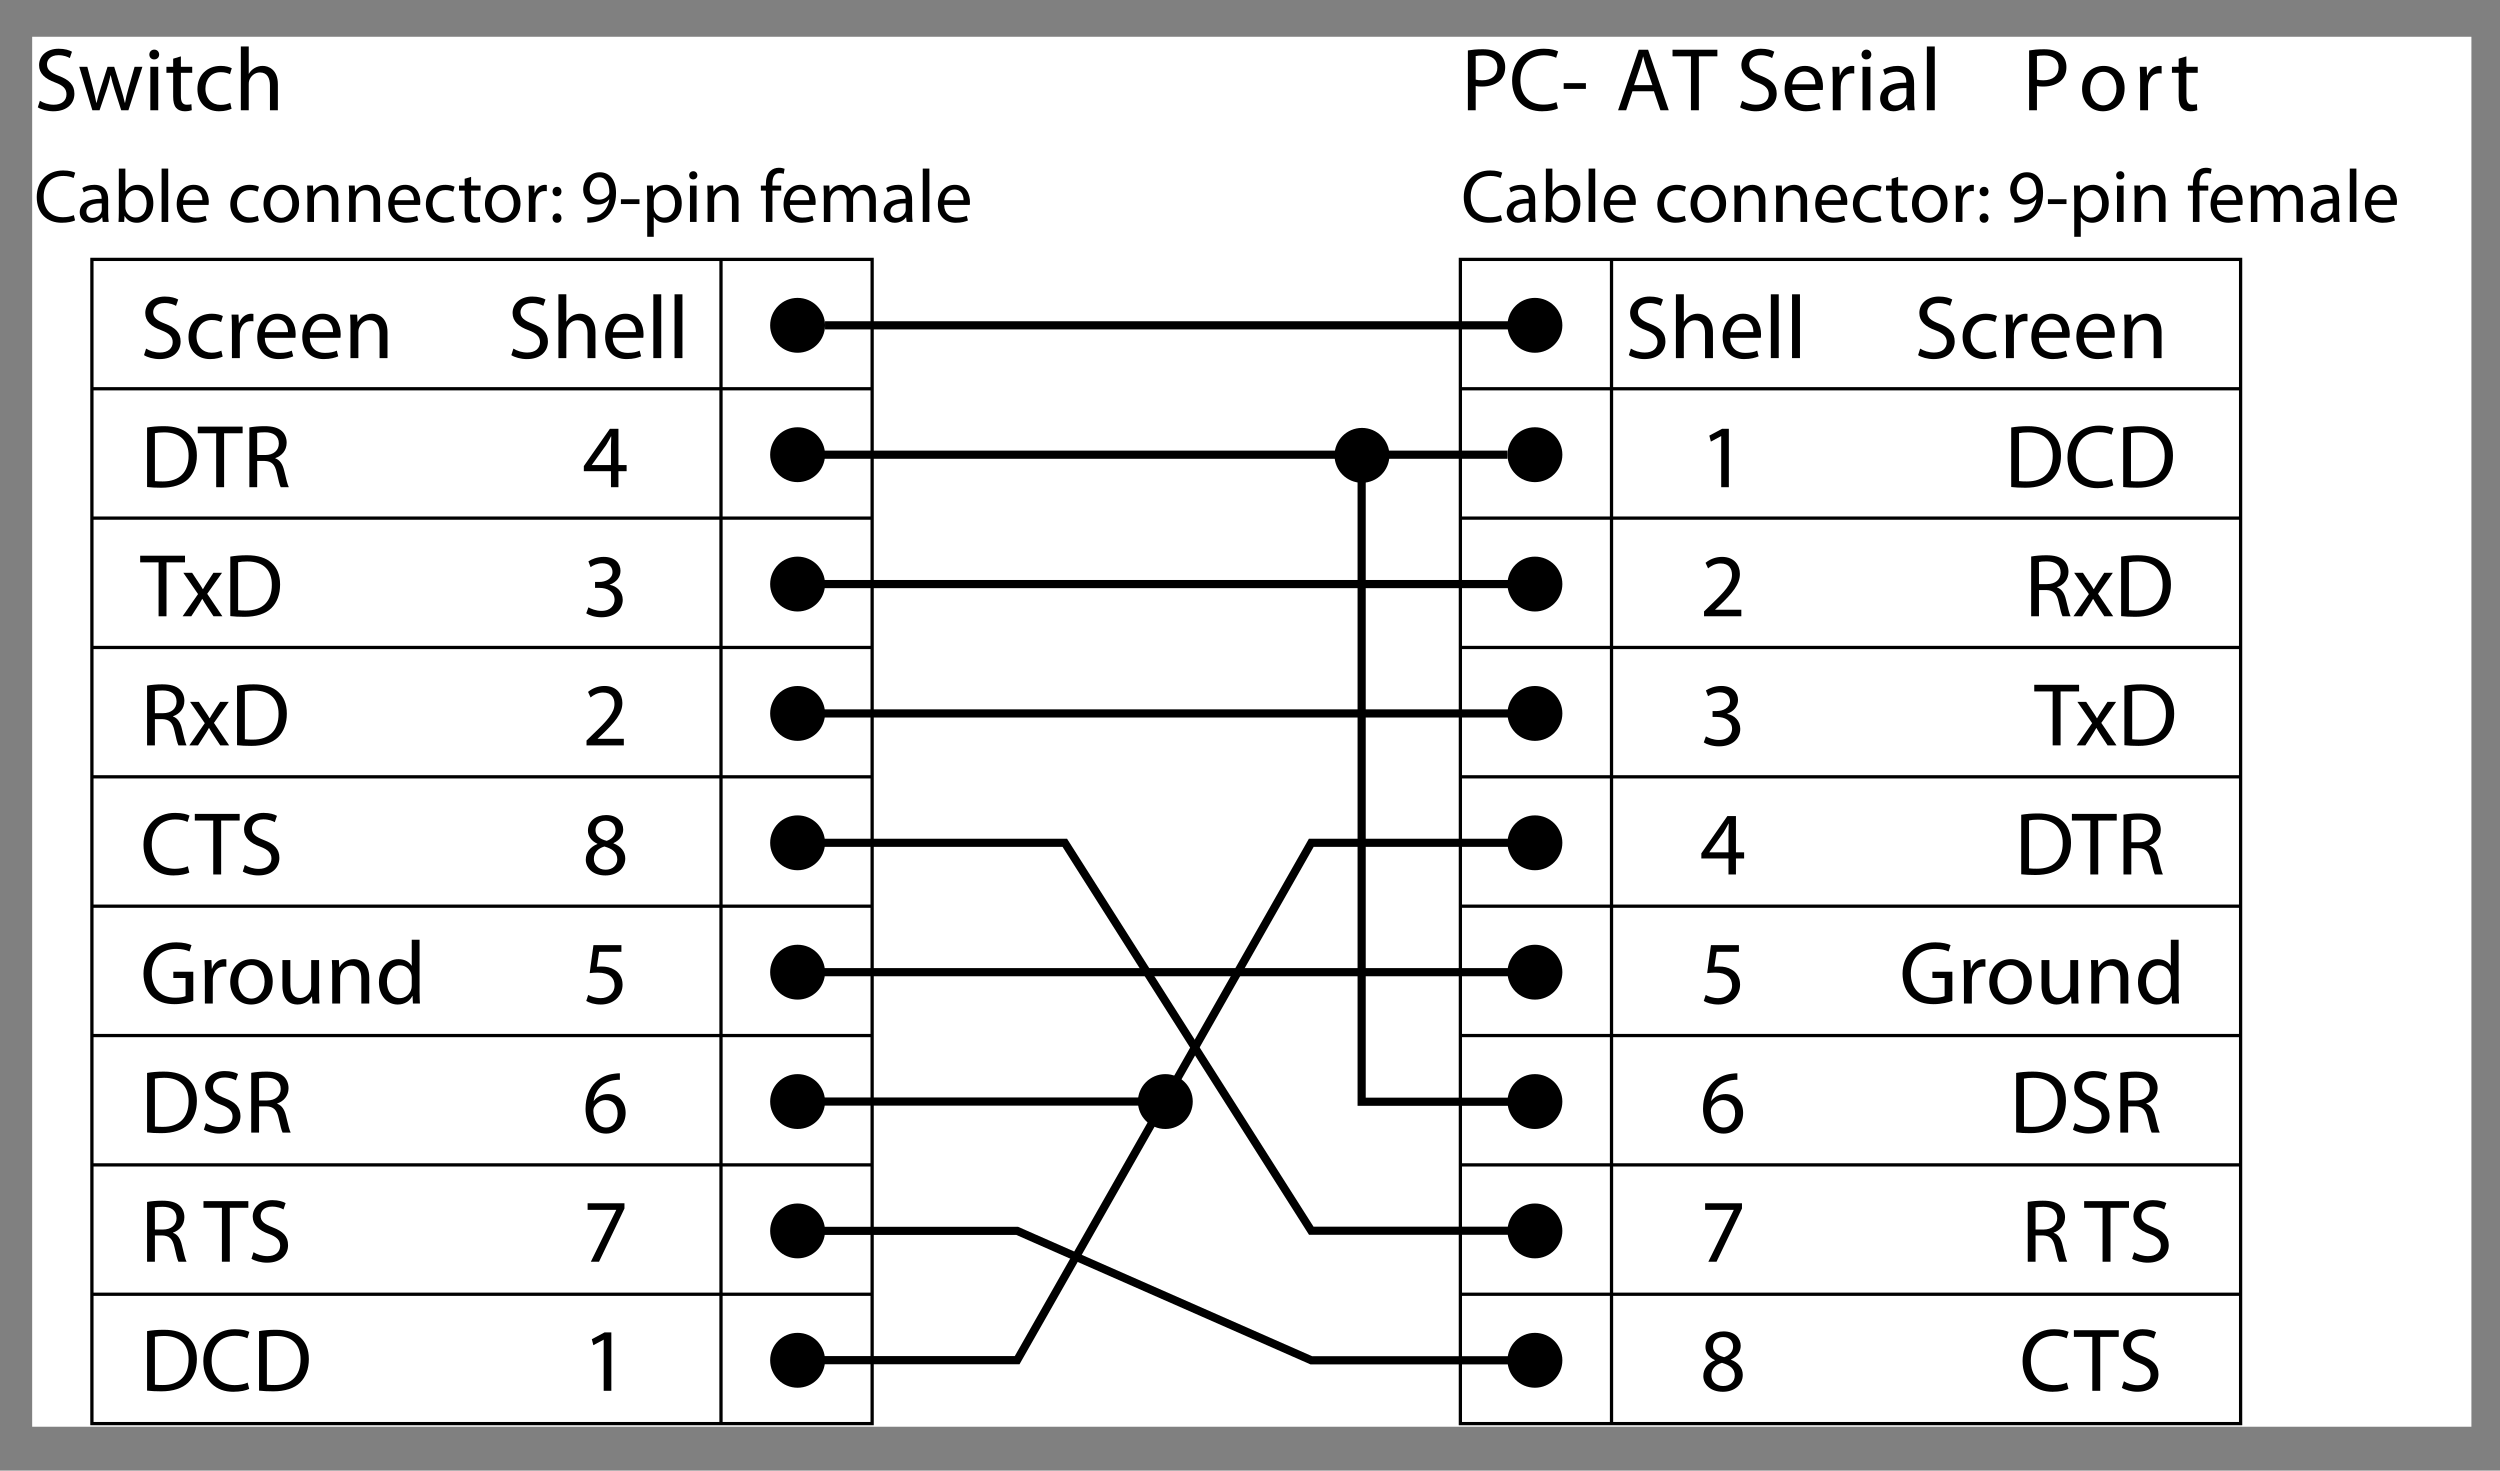 <?xml version="1.0" encoding="UTF-8"?>
<!DOCTYPE svg PUBLIC "-//W3C//DTD SVG 1.1//EN" "http://www.w3.org/Graphics/SVG/1.1/DTD/svg11.dtd">
<!-- Generator: Adobe Illustrator 15.1.0, SVG Export Plug-In . SVG Version: 6.00 Build 0)  --><svg xmlns="http://www.w3.org/2000/svg" version="1.1" id="Layer_1" x="0px" y="0px" width="306px" height="180px" viewBox="0 0 306 180" enable-background="new 0 0 306 180" xml:space="preserve">
    <rect x="0" y="0" width="306" height="180" fill="#808080" stroke="none"/>
    <rect x="3.938" y="4.5" fill="#FFFFFF" width="298.563" height="170.131"/>
    <line fill="none" stroke="#000000" stroke-width="0.4" x1="11.25" y1="47.584" x2="106.75" y2="47.584"/>
    <line fill="none" stroke="#000000" stroke-width="0.4" x1="11.25" y1="63.417" x2="106.75" y2="63.417"/>
    <line fill="none" stroke="#000000" stroke-width="0.4" x1="11.25" y1="79.25" x2="106.75" y2="79.25"/>
    <line fill="none" stroke="#000000" stroke-width="0.4" x1="11.25" y1="95.083" x2="106.75" y2="95.083"/>
    <line fill="none" stroke="#000000" stroke-width="0.4" x1="11.25" y1="110.917" x2="106.75" y2="110.917"/>
    <line fill="none" stroke="#000000" stroke-width="0.4" x1="11.25" y1="126.751" x2="106.75" y2="126.751"/>
    <line fill="none" stroke="#000000" stroke-width="0.4" x1="11.25" y1="142.582" x2="106.75" y2="142.582"/>
    <line fill="none" stroke="#000000" stroke-width="0.4" x1="11.25" y1="158.416" x2="106.75" y2="158.416"/>
    <rect x="11.25" y="31.75" fill="none" stroke="#000000" stroke-width="0.4" width="95.5" height="142.5"/>
    <line fill="none" stroke="#000000" stroke-width="0.4" x1="88.25" y1="174.25" x2="88.25" y2="31.75"/>
    <circle cx="97.625" cy="55.655" r="3.359"/>
    <circle cx="97.625" cy="39.82" r="3.359"/>
    <circle cx="97.625" cy="71.49" r="3.359"/>
    <circle cx="97.625" cy="87.325" r="3.359"/>
    <circle cx="97.625" cy="103.16" r="3.358"/>
    <circle cx="97.625" cy="118.995" r="3.359"/>
    <circle cx="97.625" cy="134.83" r="3.358"/>
    <circle cx="142.636" cy="134.83" r="3.358"/>
    <circle cx="97.625" cy="150.665" r="3.358"/>
    <circle cx="97.625" cy="166.5" r="3.359"/>
    <line fill="none" stroke="#000000" stroke-width="0.4" x1="274.25" y1="47.584" x2="178.75" y2="47.584"/>
    <line fill="none" stroke="#000000" stroke-width="0.4" x1="274.25" y1="63.417" x2="178.75" y2="63.417"/>
    <line fill="none" stroke="#000000" stroke-width="0.4" x1="274.25" y1="79.25" x2="178.75" y2="79.25"/>
    <line fill="none" stroke="#000000" stroke-width="0.4" x1="274.25" y1="95.083" x2="178.75" y2="95.083"/>
    <line fill="none" stroke="#000000" stroke-width="0.4" x1="274.25" y1="110.917" x2="178.75" y2="110.917"/>
    <line fill="none" stroke="#000000" stroke-width="0.4" x1="274.25" y1="126.751" x2="178.75" y2="126.751"/>
    <line fill="none" stroke="#000000" stroke-width="0.4" x1="274.25" y1="142.582" x2="178.75" y2="142.582"/>
    <line fill="none" stroke="#000000" stroke-width="0.4" x1="274.25" y1="158.416" x2="178.75" y2="158.416"/>
    <rect x="178.75" y="31.75" fill="none" stroke="#000000" stroke-width="0.4" width="95.5" height="142.5"/>
    <line fill="none" stroke="#000000" stroke-width="0.4" x1="197.25" y1="174.25" x2="197.25" y2="31.75"/>
    <circle cx="187.875" cy="55.655" r="3.359"/>
    <circle cx="187.875" cy="39.82" r="3.359"/>
    <circle cx="187.875" cy="71.49" r="3.359"/>
    <circle cx="187.875" cy="87.325" r="3.359"/>
    <circle cx="187.875" cy="103.16" r="3.358"/>
    <circle cx="187.875" cy="118.995" r="3.359"/>
    <circle cx="187.875" cy="134.83" r="3.358"/>
    <circle cx="187.875" cy="150.665" r="3.358"/>
    <circle cx="187.875" cy="166.5" r="3.359"/>
    <circle cx="166.706" cy="55.736" r="3.359"/>
    <g>
        <g>
            <path d="M17.882,42.667c0.429,0.275,1.045,0.484,1.705,0.484c0.979,0,1.551-0.517,1.551-1.265c0-0.682-0.396-1.089-1.397-1.463    c-1.21-0.44-1.958-1.078-1.958-2.112c0-1.155,0.957-2.013,2.398-2.013c0.748,0,1.309,0.176,1.628,0.363l-0.264,0.781    c-0.231-0.143-0.726-0.352-1.397-0.352c-1.012,0-1.397,0.605-1.397,1.111c0,0.693,0.451,1.034,1.474,1.43    c1.254,0.484,1.881,1.089,1.881,2.178c0,1.144-0.836,2.146-2.585,2.146c-0.715,0-1.497-0.22-1.893-0.484L17.882,42.667z"/>
            <path d="M27.254,43.646c-0.253,0.121-0.814,0.308-1.529,0.308c-1.606,0-2.652-1.089-2.652-2.717c0-1.64,1.123-2.838,2.861-2.838    c0.572,0,1.078,0.143,1.342,0.286l-0.22,0.737c-0.231-0.121-0.594-0.253-1.122-0.253c-1.221,0-1.881,0.913-1.881,2.013    c0,1.232,0.792,1.991,1.848,1.991c0.55,0,0.913-0.132,1.188-0.253L27.254,43.646z"/>
            <path d="M28.387,40.17c0-0.627-0.011-1.166-0.044-1.661h0.847l0.044,1.056h0.033c0.242-0.715,0.836-1.166,1.485-1.166    c0.099,0,0.176,0.011,0.264,0.022v0.913c-0.099-0.022-0.198-0.022-0.33-0.022c-0.682,0-1.167,0.506-1.298,1.232    c-0.022,0.132-0.033,0.297-0.033,0.451v2.838h-0.968V40.17z"/>
            <path d="M32.413,41.347c0.022,1.309,0.847,1.848,1.826,1.848c0.693,0,1.122-0.121,1.474-0.275l0.176,0.693    c-0.341,0.154-0.935,0.341-1.782,0.341c-1.639,0-2.619-1.089-2.619-2.695c0-1.606,0.946-2.86,2.498-2.86    c1.749,0,2.2,1.518,2.2,2.497c0,0.198-0.011,0.341-0.033,0.451H32.413z M35.251,40.654c0.011-0.605-0.253-1.562-1.342-1.562    c-0.99,0-1.408,0.891-1.485,1.562H35.251z"/>
            <path d="M37.923,41.347c0.022,1.309,0.847,1.848,1.827,1.848c0.693,0,1.122-0.121,1.474-0.275l0.176,0.693    c-0.341,0.154-0.935,0.341-1.782,0.341c-1.639,0-2.618-1.089-2.618-2.695c0-1.606,0.946-2.86,2.497-2.86    c1.75,0,2.201,1.518,2.201,2.497c0,0.198-0.011,0.341-0.033,0.451H37.923z M40.762,40.654c0.011-0.605-0.253-1.562-1.342-1.562    c-0.99,0-1.408,0.891-1.485,1.562H40.762z"/>
            <path d="M42.896,39.95c0-0.561-0.011-1.001-0.044-1.441h0.858l0.055,0.88h0.022c0.264-0.495,0.88-0.99,1.76-0.99    c0.737,0,1.881,0.44,1.881,2.266v3.168H46.46v-3.069c0-0.858-0.319-1.573-1.232-1.573c-0.627,0-1.122,0.451-1.298,0.99    c-0.044,0.121-0.066,0.286-0.066,0.451v3.202h-0.968V39.95z"/>
	</g>
        <g>
            <path d="M18.002,52.328c0.583-0.099,1.276-0.165,2.036-0.165c1.375,0,2.354,0.33,3.003,0.924c0.671,0.605,1.056,1.463,1.056,2.662    c0,1.21-0.385,2.201-1.067,2.883c-0.704,0.693-1.848,1.067-3.29,1.067c-0.693,0-1.254-0.033-1.738-0.088V52.328z M18.96,58.885    c0.242,0.033,0.594,0.044,0.968,0.044c2.058,0,3.158-1.144,3.158-3.146c0.011-1.749-0.979-2.86-3.003-2.86    c-0.495,0-0.869,0.044-1.122,0.099V58.885z"/>
            <path d="M26.462,53.032h-2.255v-0.814h5.49v0.814H27.43v6.601h-0.968V53.032z"/>
            <path d="M30.521,52.317c0.484-0.088,1.188-0.154,1.837-0.154c1.023,0,1.694,0.198,2.145,0.605c0.363,0.33,0.583,0.836,0.583,1.419    c0,0.968-0.616,1.617-1.386,1.881v0.033c0.562,0.198,0.902,0.727,1.079,1.497c0.242,1.034,0.418,1.749,0.572,2.035h-0.99    c-0.121-0.22-0.286-0.847-0.484-1.771c-0.22-1.023-0.627-1.408-1.496-1.441h-0.902v3.212h-0.957V52.317z M31.478,55.695h0.979    c1.023,0,1.672-0.561,1.672-1.408c0-0.957-0.693-1.375-1.705-1.375c-0.462,0-0.781,0.033-0.946,0.077V55.695z"/>
	</g>
        <g>
            <path d="M19.411,68.833h-2.255v-0.814h5.49v0.814h-2.267v6.601h-0.968V68.833z"/>
            <path d="M23.514,70.109l0.759,1.144c0.209,0.297,0.374,0.561,0.55,0.858h0.022c0.176-0.308,0.352-0.583,0.539-0.869l0.737-1.133    h1.056l-1.815,2.574l1.859,2.75h-1.089l-0.792-1.199c-0.209-0.308-0.385-0.605-0.572-0.924h-0.022    c-0.176,0.319-0.352,0.605-0.561,0.924l-0.77,1.199h-1.067l1.892-2.717l-1.804-2.607H23.514z"/>
            <path d="M28.188,68.128c0.583-0.099,1.276-0.165,2.035-0.165c1.375,0,2.354,0.33,3.004,0.924c0.671,0.605,1.056,1.463,1.056,2.662    c0,1.21-0.385,2.201-1.067,2.883c-0.704,0.693-1.848,1.067-3.29,1.067c-0.693,0-1.254-0.033-1.738-0.088V68.128z M29.146,74.686    c0.242,0.033,0.594,0.044,0.968,0.044c2.057,0,3.158-1.144,3.158-3.146c0.011-1.749-0.979-2.86-3.003-2.86    c-0.495,0-0.869,0.044-1.123,0.099V74.686z"/>
	</g>
        <g>
            <path d="M18.002,83.917c0.484-0.088,1.188-0.154,1.837-0.154c1.023,0,1.694,0.198,2.146,0.605c0.363,0.33,0.583,0.836,0.583,1.419    c0,0.968-0.616,1.617-1.386,1.881v0.033c0.561,0.198,0.902,0.727,1.078,1.497c0.242,1.034,0.418,1.749,0.572,2.035h-0.99    c-0.121-0.22-0.286-0.847-0.484-1.771c-0.22-1.023-0.627-1.408-1.496-1.441H18.96v3.212h-0.958V83.917z M18.96,87.295h0.979    c1.023,0,1.672-0.561,1.672-1.408c0-0.957-0.693-1.375-1.706-1.375c-0.462,0-0.781,0.033-0.946,0.077V87.295z"/>
            <path d="M24.339,85.909l0.759,1.144c0.209,0.297,0.374,0.561,0.55,0.858h0.022c0.176-0.308,0.352-0.583,0.539-0.869l0.737-1.133    h1.056l-1.815,2.574l1.859,2.75h-1.089l-0.792-1.199c-0.209-0.308-0.385-0.605-0.572-0.924h-0.022    c-0.176,0.319-0.352,0.605-0.561,0.924l-0.77,1.199h-1.067l1.893-2.717l-1.805-2.607H24.339z"/>
            <path d="M29.014,83.928c0.583-0.099,1.276-0.165,2.035-0.165c1.375,0,2.354,0.33,3.003,0.924c0.671,0.605,1.056,1.463,1.056,2.662    c0,1.21-0.385,2.201-1.067,2.883c-0.704,0.693-1.848,1.067-3.289,1.067c-0.693,0-1.254-0.033-1.738-0.089V83.928z M29.971,90.485    c0.242,0.033,0.594,0.044,0.968,0.044c2.057,0,3.157-1.144,3.157-3.146c0.011-1.749-0.979-2.86-3.003-2.86    c-0.495,0-0.869,0.044-1.122,0.099V90.485z"/>
	</g>
        <g>
            <path d="M23.173,106.803c-0.341,0.177-1.056,0.353-1.958,0.353c-2.09,0-3.652-1.32-3.652-3.763c0-2.332,1.573-3.895,3.873-3.895    c0.913,0,1.507,0.198,1.76,0.33l-0.242,0.781c-0.352-0.176-0.869-0.309-1.485-0.309c-1.738,0-2.894,1.111-2.894,3.059    c0,1.826,1.045,2.981,2.838,2.981c0.594,0,1.188-0.121,1.573-0.308L23.173,106.803z"/>
            <path d="M26.099,100.434h-2.255v-0.814h5.49v0.814h-2.266v6.601h-0.968V100.434z"/>
            <path d="M29.97,105.868c0.429,0.274,1.045,0.484,1.706,0.484c0.979,0,1.551-0.518,1.551-1.266c0-0.682-0.396-1.089-1.397-1.463    c-1.21-0.44-1.958-1.078-1.958-2.112c0-1.155,0.957-2.014,2.398-2.014c0.749,0,1.31,0.176,1.628,0.363l-0.264,0.781    c-0.231-0.144-0.726-0.353-1.397-0.353c-1.012,0-1.397,0.605-1.397,1.111c0,0.693,0.451,1.034,1.475,1.431    c1.254,0.483,1.881,1.089,1.881,2.178c0,1.145-0.836,2.146-2.585,2.146c-0.715,0-1.497-0.22-1.893-0.484L29.97,105.868z"/>
	</g>
        <g>
            <path d="M23.657,122.504c-0.429,0.165-1.287,0.407-2.288,0.407c-1.122,0-2.046-0.286-2.772-0.979    c-0.638-0.616-1.034-1.606-1.034-2.761c0-2.212,1.529-3.829,4.016-3.829c0.858,0,1.54,0.188,1.859,0.341l-0.242,0.781    c-0.396-0.187-0.891-0.319-1.639-0.319c-1.804,0-2.981,1.123-2.981,2.981c0,1.882,1.122,2.993,2.86,2.993    c0.627,0,1.056-0.088,1.276-0.198v-2.211h-1.497v-0.771h2.442V122.504z"/>
            <path d="M25.076,119.171c0-0.628-0.011-1.167-0.044-1.662h0.847l0.044,1.057h0.033c0.242-0.715,0.836-1.166,1.485-1.166    c0.099,0,0.176,0.011,0.264,0.021v0.913c-0.099-0.021-0.198-0.021-0.33-0.021c-0.682,0-1.166,0.506-1.298,1.232    c-0.022,0.132-0.033,0.297-0.033,0.45v2.839h-0.968V119.171z"/>
            <path d="M33.381,120.128c0,1.969-1.375,2.827-2.651,2.827c-1.43,0-2.552-1.057-2.552-2.739c0-1.771,1.177-2.816,2.64-2.816    C32.347,117.399,33.381,118.511,33.381,120.128z M29.167,120.183c0,1.166,0.66,2.046,1.606,2.046c0.924,0,1.617-0.869,1.617-2.068    c0-0.901-0.451-2.035-1.595-2.035C29.663,118.125,29.167,119.182,29.167,120.183z"/>
            <path d="M39.057,121.371c0,0.561,0.011,1.045,0.044,1.463h-0.858l-0.055-0.869h-0.022c-0.242,0.429-0.814,0.99-1.76,0.99    c-0.836,0-1.837-0.473-1.837-2.332v-3.114h0.968v2.938c0,1.013,0.319,1.706,1.188,1.706c0.649,0,1.101-0.451,1.276-0.892    c0.055-0.132,0.088-0.308,0.088-0.495v-3.257h0.968V121.371z"/>
            <path d="M40.663,118.95c0-0.561-0.011-1.001-0.044-1.441h0.858l0.055,0.881h0.022c0.264-0.495,0.88-0.99,1.76-0.99    c0.737,0,1.881,0.439,1.881,2.267v3.168h-0.968v-3.069c0-0.858-0.319-1.573-1.232-1.573c-0.627,0-1.122,0.451-1.298,0.99    c-0.044,0.121-0.066,0.286-0.066,0.451v3.201h-0.968V118.95z"/>
            <path d="M51.355,115.022v6.437c0,0.473,0.022,1.012,0.044,1.375h-0.858l-0.044-0.924h-0.033c-0.286,0.594-0.924,1.045-1.793,1.045    c-1.288,0-2.289-1.089-2.289-2.706c-0.011-1.771,1.1-2.85,2.387-2.85c0.825,0,1.364,0.385,1.606,0.803h0.022v-3.18H51.355z     M50.398,119.677c0-0.121-0.011-0.286-0.044-0.407c-0.143-0.605-0.671-1.111-1.397-1.111c-1.001,0-1.595,0.88-1.595,2.047    c0,1.078,0.539,1.969,1.573,1.969c0.649,0,1.243-0.44,1.419-1.155c0.033-0.132,0.044-0.264,0.044-0.418V119.677z"/>
	</g>
        <g>
            <path d="M18.002,131.328c0.583-0.1,1.276-0.165,2.036-0.165c1.375,0,2.354,0.33,3.003,0.924c0.671,0.605,1.056,1.463,1.056,2.662    c0,1.21-0.385,2.2-1.067,2.883c-0.704,0.693-1.848,1.067-3.29,1.067c-0.693,0-1.254-0.033-1.738-0.089V131.328z M18.96,137.885    c0.242,0.033,0.594,0.044,0.968,0.044c2.058,0,3.158-1.145,3.158-3.146c0.011-1.749-0.979-2.86-3.003-2.86    c-0.495,0-0.869,0.044-1.122,0.099V137.885z"/>
            <path d="M25.208,137.467c0.429,0.274,1.045,0.484,1.705,0.484c0.979,0,1.551-0.518,1.551-1.266c0-0.682-0.396-1.089-1.397-1.463    c-1.21-0.44-1.958-1.078-1.958-2.112c0-1.155,0.957-2.014,2.398-2.014c0.748,0,1.309,0.176,1.628,0.363l-0.264,0.781    c-0.231-0.144-0.726-0.353-1.397-0.353c-1.012,0-1.397,0.605-1.397,1.111c0,0.693,0.451,1.034,1.474,1.431    c1.254,0.483,1.881,1.089,1.881,2.178c0,1.145-0.836,2.146-2.585,2.146c-0.715,0-1.496-0.22-1.892-0.484L25.208,137.467z"/>
            <path d="M30.751,131.316c0.484-0.088,1.188-0.153,1.837-0.153c1.023,0,1.694,0.197,2.145,0.604c0.363,0.33,0.583,0.836,0.583,1.42    c0,0.968-0.616,1.617-1.386,1.881v0.033c0.562,0.198,0.902,0.726,1.078,1.496c0.242,1.034,0.418,1.749,0.572,2.035h-0.99    c-0.121-0.22-0.286-0.847-0.484-1.771c-0.22-1.022-0.627-1.408-1.496-1.441h-0.902v3.213h-0.957V131.316z M31.708,134.694h0.979    c1.023,0,1.672-0.562,1.672-1.408c0-0.957-0.693-1.375-1.705-1.375c-0.462,0-0.781,0.032-0.946,0.077V134.694z"/>
	</g>
        <g>
            <path d="M18.002,147.117c0.484-0.088,1.188-0.153,1.837-0.153c1.023,0,1.694,0.197,2.146,0.604c0.363,0.33,0.583,0.836,0.583,1.42    c0,0.968-0.616,1.617-1.386,1.881v0.033c0.561,0.198,0.902,0.726,1.078,1.496c0.242,1.034,0.418,1.749,0.572,2.035h-0.99    c-0.121-0.22-0.286-0.847-0.484-1.771c-0.22-1.022-0.627-1.408-1.496-1.441H18.96v3.213h-0.958V147.117z M18.96,150.495h0.979    c1.023,0,1.672-0.562,1.672-1.408c0-0.957-0.693-1.375-1.706-1.375c-0.462,0-0.781,0.032-0.946,0.077V150.495z"/>
	</g>
        <g>
            <path d="M27.161,147.833h-2.255v-0.814h5.49v0.814h-2.267v6.601h-0.968V147.833z"/>
            <path d="M31.033,153.268c0.429,0.274,1.045,0.484,1.705,0.484c0.979,0,1.551-0.518,1.551-1.266c0-0.682-0.396-1.089-1.397-1.463    c-1.21-0.44-1.958-1.078-1.958-2.112c0-1.155,0.957-2.014,2.398-2.014c0.748,0,1.309,0.176,1.628,0.363l-0.264,0.781    c-0.231-0.144-0.726-0.353-1.397-0.353c-1.012,0-1.397,0.605-1.397,1.111c0,0.693,0.451,1.034,1.474,1.431    c1.254,0.483,1.881,1.089,1.881,2.178c0,1.145-0.836,2.146-2.585,2.146c-0.715,0-1.496-0.22-1.892-0.484L31.033,153.268z"/>
	</g>
        <g>
            <path d="M18.002,162.929c0.583-0.1,1.276-0.165,2.036-0.165c1.375,0,2.354,0.33,3.003,0.924c0.671,0.605,1.056,1.463,1.056,2.662    c0,1.21-0.385,2.2-1.067,2.883c-0.704,0.693-1.848,1.067-3.29,1.067c-0.693,0-1.254-0.033-1.738-0.089V162.929z M18.96,169.485    c0.242,0.033,0.594,0.044,0.968,0.044c2.058,0,3.158-1.145,3.158-3.146c0.011-1.749-0.979-2.86-3.003-2.86    c-0.495,0-0.869,0.044-1.122,0.099V169.485z"/>
            <path d="M30.499,170.002c-0.341,0.177-1.056,0.353-1.958,0.353c-2.09,0-3.653-1.32-3.653-3.763c0-2.332,1.573-3.895,3.873-3.895    c0.914,0,1.507,0.198,1.76,0.33l-0.242,0.781c-0.352-0.176-0.869-0.309-1.485-0.309c-1.738,0-2.894,1.111-2.894,3.059    c0,1.826,1.045,2.981,2.838,2.981c0.594,0,1.188-0.121,1.573-0.308L30.499,170.002z"/>
            <path d="M31.708,162.929c0.583-0.1,1.276-0.165,2.035-0.165c1.375,0,2.354,0.33,3.003,0.924c0.671,0.605,1.056,1.463,1.056,2.662    c0,1.21-0.385,2.2-1.067,2.883c-0.704,0.693-1.848,1.067-3.289,1.067c-0.693,0-1.254-0.033-1.738-0.089V162.929z M32.666,169.485    c0.242,0.033,0.594,0.044,0.968,0.044c2.057,0,3.157-1.145,3.157-3.146c0.011-1.749-0.979-2.86-3.003-2.86    c-0.495,0-0.869,0.044-1.122,0.099V169.485z"/>
	</g>
</g>
    <g>
        <g>
            <path d="M9.19,26.973c-0.285,0.147-0.883,0.294-1.638,0.294c-1.749,0-3.055-1.104-3.055-3.146c0-1.951,1.316-3.257,3.239-3.257    c0.764,0,1.261,0.166,1.472,0.276l-0.202,0.653c-0.294-0.147-0.727-0.257-1.242-0.257c-1.454,0-2.42,0.929-2.42,2.558    c0,1.527,0.874,2.494,2.374,2.494c0.497,0,0.994-0.101,1.315-0.258L9.19,26.973z"/>
            <path d="M13.238,26.099c0,0.387,0.018,0.764,0.064,1.067h-0.727l-0.064-0.561h-0.028c-0.248,0.35-0.727,0.662-1.361,0.662    c-0.902,0-1.362-0.635-1.362-1.279c0-1.077,0.957-1.666,2.677-1.656v-0.092c0-0.359-0.101-1.031-1.012-1.021    c-0.423,0-0.855,0.12-1.168,0.331l-0.184-0.542c0.368-0.23,0.911-0.387,1.472-0.387c1.362,0,1.693,0.929,1.693,1.813V26.099z     M12.456,24.894c-0.883-0.019-1.886,0.138-1.886,1.003c0,0.534,0.35,0.772,0.754,0.772c0.589,0,0.966-0.368,1.095-0.745    c0.027-0.092,0.037-0.184,0.037-0.258V24.894z"/>
            <path d="M14.544,20.634h0.801v2.797h0.018c0.286-0.497,0.801-0.81,1.519-0.81c1.113,0,1.886,0.92,1.886,2.264    c0,1.592-1.012,2.383-2.006,2.383c-0.644,0-1.16-0.248-1.5-0.828h-0.019l-0.046,0.727h-0.69c0.019-0.304,0.037-0.754,0.037-1.15    V20.634z M15.345,25.381c0,0.102,0.009,0.203,0.037,0.294c0.147,0.562,0.625,0.948,1.214,0.948c0.856,0,1.353-0.69,1.353-1.711    c0-0.893-0.46-1.656-1.334-1.656c-0.543,0-1.058,0.387-1.224,0.994c-0.028,0.101-0.046,0.211-0.046,0.34V25.381z"/>
            <path d="M19.779,20.634h0.81v6.533h-0.81V20.634z"/>
            <path d="M22.401,25.087c0.018,1.095,0.708,1.546,1.527,1.546c0.58,0,0.938-0.101,1.233-0.23l0.147,0.58    c-0.285,0.129-0.782,0.285-1.49,0.285c-1.371,0-2.19-0.911-2.19-2.254c0-1.344,0.791-2.393,2.088-2.393    c1.463,0,1.84,1.27,1.84,2.089c0,0.166-0.009,0.285-0.027,0.377H22.401z M24.774,24.507c0.009-0.506-0.211-1.307-1.123-1.307    c-0.828,0-1.178,0.746-1.242,1.307H24.774z"/>
            <path d="M31.684,27.01c-0.211,0.101-0.681,0.257-1.279,0.257c-1.343,0-2.218-0.911-2.218-2.272c0-1.371,0.939-2.374,2.393-2.374    c0.479,0,0.902,0.12,1.123,0.239l-0.184,0.617c-0.193-0.102-0.497-0.212-0.938-0.212c-1.021,0-1.573,0.764-1.573,1.684    c0,1.03,0.662,1.665,1.545,1.665c0.46,0,0.764-0.11,0.994-0.211L31.684,27.01z"/>
            <path d="M36.606,24.903c0,1.647-1.15,2.365-2.218,2.365c-1.196,0-2.135-0.883-2.135-2.291c0-1.481,0.985-2.355,2.208-2.355    C35.741,22.621,36.606,23.55,36.606,24.903z M33.082,24.949c0,0.975,0.552,1.711,1.344,1.711c0.772,0,1.353-0.727,1.353-1.73    c0-0.754-0.377-1.702-1.334-1.702C33.496,23.229,33.082,24.112,33.082,24.949z"/>
            <path d="M37.626,23.918c0-0.469-0.009-0.837-0.037-1.205h0.717l0.046,0.736h0.018c0.221-0.414,0.736-0.828,1.472-0.828    c0.617,0,1.574,0.368,1.574,1.896v2.65h-0.81V24.6c0-0.718-0.267-1.316-1.03-1.316c-0.524,0-0.938,0.377-1.086,0.828    c-0.037,0.101-0.055,0.239-0.055,0.377v2.678h-0.81V23.918z"/>
            <path d="M42.732,23.918c0-0.469-0.009-0.837-0.037-1.205h0.718l0.046,0.736h0.019c0.221-0.414,0.736-0.828,1.472-0.828    c0.617,0,1.573,0.368,1.573,1.896v2.65h-0.81V24.6c0-0.718-0.267-1.316-1.03-1.316c-0.524,0-0.938,0.377-1.086,0.828    c-0.037,0.101-0.055,0.239-0.055,0.377v2.678h-0.81V23.918z"/>
            <path d="M48.289,25.087c0.019,1.095,0.708,1.546,1.527,1.546c0.58,0,0.938-0.101,1.233-0.23l0.147,0.58    c-0.285,0.129-0.782,0.285-1.491,0.285c-1.371,0-2.19-0.911-2.19-2.254c0-1.344,0.792-2.393,2.089-2.393    c1.463,0,1.84,1.27,1.84,2.089c0,0.166-0.009,0.285-0.028,0.377H48.289z M50.663,24.507c0.009-0.506-0.212-1.307-1.123-1.307    c-0.828,0-1.178,0.746-1.242,1.307H50.663z"/>
            <path d="M55.622,27.01c-0.211,0.101-0.681,0.257-1.279,0.257c-1.343,0-2.217-0.911-2.217-2.272c0-1.371,0.938-2.374,2.392-2.374    c0.479,0,0.902,0.12,1.123,0.239l-0.184,0.617c-0.193-0.102-0.497-0.212-0.938-0.212c-1.021,0-1.573,0.764-1.573,1.684    c0,1.03,0.663,1.665,1.546,1.665c0.46,0,0.764-0.11,0.994-0.211L55.622,27.01z"/>
            <path d="M57.664,21.646v1.067h1.16v0.616h-1.16v2.401c0,0.552,0.157,0.865,0.607,0.865c0.221,0,0.35-0.019,0.469-0.055    l0.037,0.616c-0.156,0.055-0.405,0.11-0.717,0.11c-0.377,0-0.681-0.129-0.875-0.34c-0.221-0.249-0.313-0.644-0.313-1.168V23.33    h-0.69v-0.616h0.69v-0.828L57.664,21.646z"/>
            <path d="M63.708,24.903c0,1.647-1.15,2.365-2.217,2.365c-1.196,0-2.135-0.883-2.135-2.291c0-1.481,0.984-2.355,2.208-2.355    C62.844,22.621,63.708,23.55,63.708,24.903z M60.185,24.949c0,0.975,0.552,1.711,1.343,1.711c0.773,0,1.353-0.727,1.353-1.73    c0-0.754-0.377-1.702-1.334-1.702C60.599,23.229,60.185,24.112,60.185,24.949z"/>
            <path d="M64.729,24.103c0-0.524-0.009-0.975-0.037-1.389h0.708l0.037,0.883h0.028c0.202-0.598,0.699-0.976,1.242-0.976    c0.083,0,0.147,0.009,0.221,0.019v0.764c-0.083-0.019-0.166-0.019-0.276-0.019c-0.571,0-0.976,0.423-1.086,1.031    c-0.019,0.11-0.027,0.249-0.027,0.377v2.374h-0.81V24.103z"/>
            <path d="M67.636,23.449c0-0.34,0.23-0.58,0.543-0.58c0.331,0,0.542,0.239,0.542,0.58c0,0.322-0.211,0.57-0.552,0.57    C67.857,24.02,67.636,23.771,67.636,23.449z M67.636,26.697c0-0.34,0.23-0.58,0.543-0.58c0.331,0,0.542,0.239,0.542,0.58    c0,0.322-0.211,0.57-0.552,0.57C67.857,27.268,67.636,27.02,67.636,26.697z"/>
            <path d="M71.886,26.596c0.175,0.018,0.377,0,0.653-0.028c0.469-0.064,0.911-0.249,1.251-0.58c0.396-0.359,0.681-0.883,0.791-1.583    h-0.027c-0.331,0.405-0.81,0.635-1.417,0.635c-1.067,0-1.757-0.81-1.757-1.831c0-1.132,0.819-2.125,2.042-2.125    s1.979,0.985,1.979,2.53c0,1.307-0.442,2.227-1.031,2.797c-0.46,0.451-1.095,0.727-1.739,0.8    c-0.294,0.046-0.552,0.055-0.746,0.046V26.596z M72.181,23.164c0,0.745,0.451,1.27,1.15,1.27c0.542,0,0.966-0.267,1.178-0.625    c0.046-0.083,0.073-0.166,0.073-0.304c0-1.021-0.377-1.803-1.233-1.803C72.668,21.701,72.181,22.309,72.181,23.164z"/>
            <path d="M78.271,24.388v0.589h-2.272v-0.589H78.271z"/>
            <path d="M79.218,24.167c0-0.57-0.018-1.031-0.037-1.454h0.718l0.046,0.764h0.019c0.322-0.543,0.855-0.856,1.583-0.856    c1.085,0,1.896,0.911,1.896,2.254c0,1.601-0.985,2.392-2.034,2.392c-0.589,0-1.104-0.257-1.371-0.699h-0.018v2.42h-0.801V24.167z     M80.019,25.354c0,0.12,0.009,0.23,0.037,0.331c0.147,0.562,0.635,0.948,1.215,0.948c0.855,0,1.353-0.699,1.353-1.721    c0-0.883-0.469-1.647-1.325-1.647c-0.552,0-1.077,0.387-1.224,0.994c-0.028,0.102-0.055,0.221-0.055,0.322V25.354z"/>
            <path d="M85.355,21.462c0,0.276-0.193,0.497-0.516,0.497c-0.294,0-0.487-0.221-0.487-0.497s0.202-0.506,0.506-0.506    C85.152,20.956,85.355,21.177,85.355,21.462z M84.453,27.167v-4.453h0.81v4.453H84.453z"/>
            <path d="M86.606,23.918c0-0.469-0.009-0.837-0.037-1.205h0.718l0.046,0.736h0.019c0.221-0.414,0.736-0.828,1.472-0.828    c0.617,0,1.573,0.368,1.573,1.896v2.65h-0.81V24.6c0-0.718-0.267-1.316-1.03-1.316c-0.524,0-0.938,0.377-1.086,0.828    c-0.037,0.101-0.055,0.239-0.055,0.377v2.678h-0.81V23.918z"/>
            <path d="M93.745,27.167V23.33h-0.617v-0.616h0.617v-0.212c0-0.625,0.147-1.196,0.515-1.555c0.304-0.294,0.708-0.414,1.085-0.414    c0.294,0,0.534,0.064,0.69,0.128l-0.111,0.626c-0.12-0.055-0.276-0.101-0.515-0.101c-0.69,0-0.865,0.598-0.865,1.288v0.239h1.077    v0.616h-1.077v3.837H93.745z"/>
            <path d="M96.68,25.087c0.019,1.095,0.708,1.546,1.527,1.546c0.58,0,0.938-0.101,1.233-0.23l0.147,0.58    c-0.285,0.129-0.782,0.285-1.491,0.285c-1.371,0-2.19-0.911-2.19-2.254c0-1.344,0.792-2.393,2.089-2.393    c1.463,0,1.84,1.27,1.84,2.089c0,0.166-0.009,0.285-0.028,0.377H96.68z M99.054,24.507c0.009-0.506-0.212-1.307-1.123-1.307    c-0.828,0-1.178,0.746-1.242,1.307H99.054z"/>
            <path d="M100.838,23.918c0-0.469-0.018-0.837-0.037-1.205h0.708l0.037,0.727h0.028c0.249-0.423,0.663-0.819,1.408-0.819    c0.598,0,1.058,0.368,1.251,0.893h0.018c0.138-0.258,0.322-0.441,0.506-0.58c0.267-0.203,0.552-0.313,0.975-0.313    c0.598,0,1.472,0.387,1.472,1.932v2.613h-0.791v-2.512c0-0.865-0.322-1.371-0.966-1.371c-0.469,0-0.819,0.34-0.966,0.727    c-0.037,0.12-0.064,0.257-0.064,0.405v2.751h-0.791v-2.668c0-0.708-0.313-1.214-0.929-1.214c-0.497,0-0.874,0.405-1.003,0.81    c-0.046,0.11-0.064,0.258-0.064,0.396v2.678h-0.792V23.918z"/>
            <path d="M111.639,26.099c0,0.387,0.019,0.764,0.064,1.067h-0.727l-0.064-0.561h-0.027c-0.249,0.35-0.727,0.662-1.362,0.662    c-0.902,0-1.362-0.635-1.362-1.279c0-1.077,0.957-1.666,2.678-1.656v-0.092c0-0.359-0.102-1.031-1.012-1.021    c-0.423,0-0.856,0.12-1.168,0.331l-0.184-0.542c0.368-0.23,0.911-0.387,1.472-0.387c1.362,0,1.693,0.929,1.693,1.813V26.099z     M110.857,24.894c-0.883-0.019-1.886,0.138-1.886,1.003c0,0.534,0.35,0.772,0.755,0.772c0.589,0,0.966-0.368,1.095-0.745    c0.027-0.092,0.037-0.184,0.037-0.258V24.894z"/>
            <path d="M112.945,20.634h0.81v6.533h-0.81V20.634z"/>
            <path d="M115.567,25.087c0.018,1.095,0.708,1.546,1.527,1.546c0.58,0,0.938-0.101,1.233-0.23l0.147,0.58    c-0.285,0.129-0.782,0.285-1.491,0.285c-1.371,0-2.189-0.911-2.189-2.254c0-1.344,0.791-2.393,2.088-2.393    c1.463,0,1.84,1.27,1.84,2.089c0,0.166-0.009,0.285-0.028,0.377H115.567z M117.941,24.507c0.009-0.506-0.211-1.307-1.123-1.307    c-0.828,0-1.178,0.746-1.242,1.307H117.941z"/>
	</g>
</g>
    <g>
        <g>
            <path d="M4.882,12.334c0.429,0.275,1.045,0.484,1.705,0.484c0.979,0,1.551-0.517,1.551-1.265c0-0.682-0.396-1.089-1.397-1.463    c-1.21-0.44-1.958-1.078-1.958-2.112c0-1.155,0.957-2.013,2.398-2.013c0.748,0,1.309,0.176,1.628,0.363L8.545,7.108    C8.314,6.965,7.819,6.756,7.148,6.756c-1.012,0-1.397,0.605-1.397,1.111c0,0.693,0.451,1.034,1.474,1.43    c1.254,0.484,1.881,1.089,1.881,2.178c0,1.145-0.836,2.146-2.585,2.146c-0.715,0-1.497-0.22-1.893-0.484L4.882,12.334z"/>
            <path d="M10.689,8.175l0.715,2.707c0.143,0.594,0.286,1.144,0.385,1.694h0.033c0.121-0.539,0.297-1.111,0.473-1.683l0.869-2.717    h0.814l0.825,2.662c0.198,0.638,0.352,1.199,0.473,1.738h0.033c0.088-0.539,0.231-1.1,0.407-1.727l0.759-2.673h0.957L15.717,13.5    h-0.88l-0.814-2.542c-0.187-0.594-0.341-1.122-0.473-1.749h-0.022c-0.132,0.638-0.297,1.188-0.484,1.76l-0.858,2.53h-0.88    L9.7,8.175H10.689z"/>
            <path d="M19.479,6.679c0,0.33-0.231,0.594-0.616,0.594c-0.352,0-0.583-0.264-0.583-0.594s0.242-0.605,0.605-0.605    C19.237,6.074,19.479,6.338,19.479,6.679z M18.4,13.5V8.175h0.968V13.5H18.4z"/>
            <path d="M22.141,6.899v1.276h1.386v0.737h-1.386v2.872c0,0.66,0.187,1.034,0.726,1.034c0.264,0,0.418-0.022,0.561-0.066    l0.044,0.737c-0.187,0.066-0.484,0.132-0.858,0.132c-0.451,0-0.814-0.154-1.045-0.407c-0.264-0.297-0.374-0.77-0.374-1.397V8.912    h-0.825V8.175h0.825v-0.99L22.141,6.899z"/>
            <path d="M28.345,13.313c-0.253,0.121-0.814,0.308-1.529,0.308c-1.606,0-2.651-1.089-2.651-2.717c0-1.64,1.122-2.838,2.86-2.838    c0.572,0,1.078,0.143,1.342,0.286l-0.22,0.737c-0.231-0.121-0.594-0.253-1.122-0.253c-1.221,0-1.881,0.913-1.881,2.013    c0,1.232,0.792,1.991,1.848,1.991c0.55,0,0.913-0.132,1.188-0.253L28.345,13.313z"/>
            <path d="M29.478,5.689h0.968v3.333h0.022c0.154-0.275,0.396-0.528,0.693-0.693c0.286-0.165,0.627-0.264,0.99-0.264    c0.715,0,1.859,0.44,1.859,2.266V13.5h-0.968v-3.059c0-0.858-0.319-1.573-1.232-1.573c-0.627,0-1.111,0.44-1.298,0.958    c-0.055,0.143-0.066,0.286-0.066,0.462V13.5h-0.968V5.689z"/>
	</g>
        <g>
	</g>
        <g>
	</g>
</g>
    <g>
        <g>
            <path d="M183.857,26.973c-0.285,0.147-0.883,0.294-1.638,0.294c-1.748,0-3.055-1.104-3.055-3.146c0-1.951,1.316-3.257,3.239-3.257    c0.764,0,1.26,0.166,1.472,0.276l-0.202,0.653c-0.295-0.147-0.727-0.257-1.242-0.257c-1.454,0-2.42,0.929-2.42,2.558    c0,1.527,0.874,2.494,2.374,2.494c0.497,0,0.993-0.101,1.315-0.258L183.857,26.973z"/>
            <path d="M187.905,26.099c0,0.387,0.019,0.764,0.064,1.067h-0.727l-0.064-0.561h-0.027c-0.249,0.35-0.728,0.662-1.362,0.662    c-0.901,0-1.361-0.635-1.361-1.279c0-1.077,0.957-1.666,2.678-1.656v-0.092c0-0.359-0.102-1.031-1.013-1.021    c-0.423,0-0.855,0.12-1.168,0.331l-0.185-0.542c0.368-0.23,0.911-0.387,1.473-0.387c1.361,0,1.692,0.929,1.692,1.813V26.099z     M187.123,24.894c-0.883-0.019-1.886,0.138-1.886,1.003c0,0.534,0.35,0.772,0.755,0.772c0.589,0,0.966-0.368,1.095-0.745    c0.027-0.092,0.036-0.184,0.036-0.258V24.894z"/>
            <path d="M189.212,20.634h0.8v2.797h0.019c0.285-0.497,0.801-0.81,1.519-0.81c1.113,0,1.886,0.92,1.886,2.264    c0,1.592-1.012,2.383-2.006,2.383c-0.644,0-1.159-0.248-1.499-0.828h-0.019l-0.046,0.727h-0.69    c0.019-0.304,0.037-0.754,0.037-1.15V20.634z M190.012,25.381c0,0.102,0.01,0.203,0.037,0.294    c0.147,0.562,0.626,0.948,1.215,0.948c0.855,0,1.353-0.69,1.353-1.711c0-0.893-0.46-1.656-1.334-1.656    c-0.543,0-1.059,0.387-1.225,0.994c-0.027,0.101-0.046,0.211-0.046,0.34V25.381z"/>
            <path d="M194.446,20.634h0.81v6.533h-0.81V20.634z"/>
            <path d="M197.068,25.087c0.019,1.095,0.708,1.546,1.527,1.546c0.579,0,0.938-0.101,1.232-0.23l0.147,0.58    c-0.285,0.129-0.782,0.285-1.49,0.285c-1.371,0-2.19-0.911-2.19-2.254c0-1.344,0.792-2.393,2.089-2.393    c1.463,0,1.841,1.27,1.841,2.089c0,0.166-0.01,0.285-0.028,0.377H197.068z M199.442,24.507c0.009-0.506-0.212-1.307-1.123-1.307    c-0.828,0-1.178,0.746-1.242,1.307H199.442z"/>
            <path d="M206.352,27.01c-0.212,0.101-0.682,0.257-1.279,0.257c-1.344,0-2.218-0.911-2.218-2.272c0-1.371,0.938-2.374,2.393-2.374    c0.479,0,0.901,0.12,1.122,0.239l-0.184,0.617c-0.193-0.102-0.497-0.212-0.938-0.212c-1.021,0-1.573,0.764-1.573,1.684    c0,1.03,0.662,1.665,1.546,1.665c0.46,0,0.764-0.11,0.993-0.211L206.352,27.01z"/>
            <path d="M211.273,24.903c0,1.647-1.15,2.365-2.218,2.365c-1.196,0-2.135-0.883-2.135-2.291c0-1.481,0.984-2.355,2.208-2.355    C210.408,22.621,211.273,23.55,211.273,24.903z M207.749,24.949c0,0.975,0.552,1.711,1.344,1.711c0.772,0,1.353-0.727,1.353-1.73    c0-0.754-0.377-1.702-1.334-1.702C208.163,23.229,207.749,24.112,207.749,24.949z"/>
            <path d="M212.294,23.918c0-0.469-0.009-0.837-0.037-1.205h0.718l0.046,0.736h0.019c0.221-0.414,0.736-0.828,1.473-0.828    c0.616,0,1.573,0.368,1.573,1.896v2.65h-0.81V24.6c0-0.718-0.268-1.316-1.031-1.316c-0.524,0-0.938,0.377-1.085,0.828    c-0.037,0.101-0.056,0.239-0.056,0.377v2.678h-0.81V23.918z"/>
            <path d="M217.399,23.918c0-0.469-0.009-0.837-0.036-1.205h0.718l0.046,0.736h0.019c0.221-0.414,0.735-0.828,1.472-0.828    c0.616,0,1.573,0.368,1.573,1.896v2.65h-0.81V24.6c0-0.718-0.267-1.316-1.03-1.316c-0.524,0-0.938,0.377-1.086,0.828    c-0.037,0.101-0.055,0.239-0.055,0.377v2.678h-0.811V23.918z"/>
            <path d="M222.957,25.087c0.018,1.095,0.708,1.546,1.527,1.546c0.579,0,0.938-0.101,1.232-0.23l0.147,0.58    c-0.285,0.129-0.782,0.285-1.49,0.285c-1.371,0-2.19-0.911-2.19-2.254c0-1.344,0.791-2.393,2.089-2.393    c1.463,0,1.84,1.27,1.84,2.089c0,0.166-0.009,0.285-0.027,0.377H222.957z M225.33,24.507c0.01-0.506-0.211-1.307-1.122-1.307    c-0.828,0-1.178,0.746-1.242,1.307H225.33z"/>
            <path d="M230.289,27.01c-0.212,0.101-0.681,0.257-1.278,0.257c-1.344,0-2.218-0.911-2.218-2.272c0-1.371,0.938-2.374,2.393-2.374    c0.478,0,0.901,0.12,1.122,0.239l-0.184,0.617c-0.193-0.102-0.497-0.212-0.938-0.212c-1.021,0-1.574,0.764-1.574,1.684    c0,1.03,0.663,1.665,1.546,1.665c0.46,0,0.764-0.11,0.994-0.211L230.289,27.01z"/>
            <path d="M232.331,21.646v1.067h1.159v0.616h-1.159v2.401c0,0.552,0.156,0.865,0.607,0.865c0.221,0,0.35-0.019,0.47-0.055    l0.036,0.616c-0.156,0.055-0.404,0.11-0.718,0.11c-0.377,0-0.681-0.129-0.874-0.34c-0.221-0.249-0.313-0.644-0.313-1.168V23.33    h-0.69v-0.616h0.69v-0.828L232.331,21.646z"/>
            <path d="M238.376,24.903c0,1.647-1.15,2.365-2.218,2.365c-1.196,0-2.135-0.883-2.135-2.291c0-1.481,0.985-2.355,2.209-2.355    C237.511,22.621,238.376,23.55,238.376,24.903z M234.852,24.949c0,0.975,0.553,1.711,1.344,1.711c0.772,0,1.353-0.727,1.353-1.73    c0-0.754-0.377-1.702-1.334-1.702C235.266,23.229,234.852,24.112,234.852,24.949z"/>
            <path d="M239.396,24.103c0-0.524-0.009-0.975-0.037-1.389h0.709l0.037,0.883h0.027c0.202-0.598,0.699-0.976,1.242-0.976    c0.083,0,0.147,0.009,0.221,0.019v0.764c-0.083-0.019-0.166-0.019-0.276-0.019c-0.57,0-0.975,0.423-1.085,1.031    c-0.019,0.11-0.028,0.249-0.028,0.377v2.374h-0.81V24.103z"/>
            <path d="M242.304,23.449c0-0.34,0.229-0.58,0.543-0.58c0.331,0,0.543,0.239,0.543,0.58c0,0.322-0.212,0.57-0.553,0.57    C242.524,24.02,242.304,23.771,242.304,23.449z M242.304,26.697c0-0.34,0.229-0.58,0.543-0.58c0.331,0,0.543,0.239,0.543,0.58    c0,0.322-0.212,0.57-0.553,0.57C242.524,27.268,242.304,27.02,242.304,26.697z"/>
            <path d="M246.554,26.596c0.175,0.018,0.377,0,0.653-0.028c0.47-0.064,0.911-0.249,1.251-0.58c0.396-0.359,0.682-0.883,0.792-1.583    h-0.028c-0.331,0.405-0.81,0.635-1.417,0.635c-1.066,0-1.757-0.81-1.757-1.831c0-1.132,0.818-2.125,2.043-2.125    c1.224,0,1.978,0.985,1.978,2.53c0,1.307-0.441,2.227-1.03,2.797c-0.46,0.451-1.095,0.727-1.739,0.8    c-0.294,0.046-0.552,0.055-0.745,0.046V26.596z M246.849,23.164c0,0.745,0.45,1.27,1.149,1.27c0.543,0,0.967-0.267,1.178-0.625    c0.046-0.083,0.074-0.166,0.074-0.304c0-1.021-0.378-1.803-1.233-1.803C247.336,21.701,246.849,22.309,246.849,23.164z"/>
            <path d="M252.938,24.388v0.589h-2.272v-0.589H252.938z"/>
            <path d="M253.886,24.167c0-0.57-0.019-1.031-0.036-1.454h0.717l0.047,0.764h0.018c0.322-0.543,0.856-0.856,1.583-0.856    c1.086,0,1.896,0.911,1.896,2.254c0,1.601-0.984,2.392-2.033,2.392c-0.589,0-1.104-0.257-1.371-0.699h-0.019v2.42h-0.801V24.167z     M254.687,25.354c0,0.12,0.009,0.23,0.037,0.331c0.146,0.562,0.635,0.948,1.214,0.948c0.856,0,1.353-0.699,1.353-1.721    c0-0.883-0.469-1.647-1.324-1.647c-0.553,0-1.077,0.387-1.225,0.994c-0.027,0.102-0.055,0.221-0.055,0.322V25.354z"/>
            <path d="M260.022,21.462c0,0.276-0.193,0.497-0.516,0.497c-0.294,0-0.487-0.221-0.487-0.497s0.202-0.506,0.506-0.506    C259.82,20.956,260.022,21.177,260.022,21.462z M259.12,27.167v-4.453h0.811v4.453H259.12z"/>
            <path d="M261.273,23.918c0-0.469-0.01-0.837-0.037-1.205h0.718L262,23.449h0.019c0.221-0.414,0.736-0.828,1.473-0.828    c0.616,0,1.573,0.368,1.573,1.896v2.65h-0.81V24.6c0-0.718-0.268-1.316-1.031-1.316c-0.524,0-0.938,0.377-1.085,0.828    c-0.037,0.101-0.056,0.239-0.056,0.377v2.678h-0.81V23.918z"/>
            <path d="M268.412,27.167V23.33h-0.616v-0.616h0.616v-0.212c0-0.625,0.147-1.196,0.516-1.555c0.304-0.294,0.708-0.414,1.086-0.414    c0.294,0,0.533,0.064,0.689,0.128l-0.11,0.626c-0.119-0.055-0.275-0.101-0.515-0.101c-0.69,0-0.865,0.598-0.865,1.288v0.239h1.076    v0.616h-1.076v3.837H268.412z"/>
            <path d="M271.348,25.087c0.018,1.095,0.708,1.546,1.527,1.546c0.579,0,0.938-0.101,1.232-0.23l0.147,0.58    c-0.285,0.129-0.782,0.285-1.49,0.285c-1.371,0-2.19-0.911-2.19-2.254c0-1.344,0.791-2.393,2.089-2.393    c1.463,0,1.84,1.27,1.84,2.089c0,0.166-0.009,0.285-0.027,0.377H271.348z M273.721,24.507c0.01-0.506-0.211-1.307-1.122-1.307    c-0.828,0-1.178,0.746-1.242,1.307H273.721z"/>
            <path d="M275.506,23.918c0-0.469-0.019-0.837-0.037-1.205h0.708l0.037,0.727h0.027c0.249-0.423,0.663-0.819,1.408-0.819    c0.598,0,1.058,0.368,1.251,0.893h0.019c0.138-0.258,0.322-0.441,0.506-0.58c0.268-0.203,0.553-0.313,0.976-0.313    c0.598,0,1.473,0.387,1.473,1.932v2.613h-0.792v-2.512c0-0.865-0.321-1.371-0.966-1.371c-0.47,0-0.819,0.34-0.966,0.727    c-0.037,0.12-0.064,0.257-0.064,0.405v2.751h-0.792v-2.668c0-0.708-0.313-1.214-0.929-1.214c-0.497,0-0.874,0.405-1.003,0.81    c-0.046,0.11-0.064,0.258-0.064,0.396v2.678h-0.791V23.918z"/>
            <path d="M286.307,26.099c0,0.387,0.019,0.764,0.064,1.067h-0.727l-0.064-0.561h-0.028c-0.248,0.35-0.727,0.662-1.361,0.662    c-0.901,0-1.361-0.635-1.361-1.279c0-1.077,0.956-1.666,2.677-1.656v-0.092c0-0.359-0.101-1.031-1.012-1.021    c-0.424,0-0.855,0.12-1.169,0.331l-0.184-0.542c0.368-0.23,0.911-0.387,1.472-0.387c1.362,0,1.693,0.929,1.693,1.813V26.099z     M285.524,24.894c-0.883-0.019-1.886,0.138-1.886,1.003c0,0.534,0.35,0.772,0.754,0.772c0.589,0,0.967-0.368,1.095-0.745    c0.028-0.092,0.037-0.184,0.037-0.258V24.894z"/>
            <path d="M287.612,20.634h0.81v6.533h-0.81V20.634z"/>
            <path d="M290.234,25.087c0.019,1.095,0.709,1.546,1.527,1.546c0.58,0,0.938-0.101,1.233-0.23l0.147,0.58    c-0.286,0.129-0.782,0.285-1.491,0.285c-1.371,0-2.189-0.911-2.189-2.254c0-1.344,0.791-2.393,2.089-2.393    c1.463,0,1.84,1.27,1.84,2.089c0,0.166-0.009,0.285-0.027,0.377H290.234z M292.608,24.507c0.01-0.506-0.212-1.307-1.122-1.307    c-0.828,0-1.178,0.746-1.242,1.307H292.608z"/>
	</g>
</g>
    <g>
        <g>
            <path d="M179.67,6.173c0.462-0.077,1.067-0.143,1.838-0.143c0.945,0,1.639,0.22,2.079,0.616c0.396,0.352,0.648,0.891,0.648,1.551    c0,0.671-0.197,1.199-0.571,1.584c-0.518,0.539-1.332,0.814-2.267,0.814c-0.286,0-0.55-0.011-0.771-0.066v2.97h-0.957V6.173z     M180.627,9.749c0.209,0.055,0.474,0.077,0.792,0.077c1.155,0,1.859-0.572,1.859-1.573c0-0.99-0.704-1.463-1.749-1.463    c-0.418,0-0.737,0.033-0.902,0.077V9.749z"/>
            <path d="M190.692,13.269c-0.341,0.176-1.056,0.352-1.958,0.352c-2.09,0-3.652-1.32-3.652-3.763c0-2.332,1.573-3.895,3.872-3.895    c0.914,0,1.508,0.198,1.761,0.33l-0.242,0.781c-0.352-0.176-0.869-0.308-1.485-0.308c-1.738,0-2.894,1.111-2.894,3.059    c0,1.826,1.046,2.981,2.839,2.981c0.594,0,1.188-0.121,1.573-0.308L190.692,13.269z"/>
            <path d="M194.113,10.178v0.704h-2.718v-0.704H194.113z"/>
	</g>
        <g>
            <path d="M199.811,11.167l-0.77,2.333h-0.99l2.53-7.415h1.144l2.53,7.415h-1.022l-0.792-2.333H199.811z M202.253,10.419    l-0.737-2.134c-0.165-0.484-0.274-0.924-0.385-1.353h-0.022c-0.109,0.429-0.22,0.891-0.374,1.342l-0.726,2.145H202.253z"/>
	</g>
        <g>
            <path d="M206.973,6.899h-2.255V6.085h5.489v0.814h-2.266V13.5h-0.969V6.899z"/>
            <path d="M213.242,12.334c0.43,0.275,1.045,0.484,1.705,0.484c0.979,0,1.552-0.517,1.552-1.265c0-0.682-0.396-1.089-1.397-1.463    c-1.21-0.44-1.958-1.078-1.958-2.112c0-1.155,0.957-2.013,2.398-2.013c0.748,0,1.309,0.176,1.628,0.363l-0.264,0.781    c-0.231-0.143-0.727-0.352-1.397-0.352c-1.012,0-1.397,0.605-1.397,1.111c0,0.693,0.451,1.034,1.475,1.43    c1.254,0.484,1.881,1.089,1.881,2.178c0,1.145-0.836,2.146-2.585,2.146c-0.715,0-1.496-0.22-1.893-0.484L213.242,12.334z"/>
            <path d="M219.358,11.014c0.022,1.309,0.848,1.848,1.826,1.848c0.693,0,1.122-0.121,1.475-0.275l0.176,0.693    c-0.341,0.154-0.936,0.341-1.782,0.341c-1.64,0-2.618-1.089-2.618-2.695c0-1.606,0.946-2.86,2.497-2.86    c1.749,0,2.2,1.518,2.2,2.497c0,0.198-0.011,0.341-0.033,0.451H219.358z M222.197,10.32c0.011-0.605-0.254-1.562-1.343-1.562    c-0.99,0-1.408,0.891-1.485,1.562H222.197z"/>
            <path d="M224.33,9.836c0-0.627-0.011-1.166-0.044-1.661h0.848l0.044,1.056h0.032c0.242-0.715,0.837-1.166,1.485-1.166    c0.1,0,0.177,0.011,0.265,0.022V9c-0.1-0.022-0.198-0.022-0.33-0.022c-0.683,0-1.166,0.506-1.299,1.232    c-0.021,0.132-0.032,0.297-0.032,0.451V13.5h-0.969V9.836z"/>
            <path d="M229.05,6.679c0,0.33-0.231,0.594-0.616,0.594c-0.353,0-0.583-0.264-0.583-0.594s0.241-0.605,0.604-0.605    C228.808,6.074,229.05,6.338,229.05,6.679z M227.972,13.5V8.175h0.968V13.5H227.972z"/>
            <path d="M234.286,12.224c0,0.462,0.021,0.913,0.076,1.276h-0.869l-0.076-0.671h-0.033c-0.297,0.418-0.869,0.792-1.629,0.792    c-1.078,0-1.628-0.759-1.628-1.529c0-1.287,1.145-1.991,3.201-1.98v-0.11c0-0.429-0.12-1.232-1.21-1.221    c-0.506,0-1.022,0.143-1.397,0.396l-0.22-0.649c0.44-0.275,1.089-0.462,1.761-0.462c1.628,0,2.024,1.111,2.024,2.167V12.224z     M233.351,10.783c-1.057-0.022-2.255,0.165-2.255,1.199c0,0.638,0.418,0.924,0.901,0.924c0.704,0,1.155-0.44,1.31-0.891    c0.033-0.11,0.044-0.22,0.044-0.308V10.783z"/>
            <path d="M235.847,5.689h0.969V13.5h-0.969V5.689z"/>
	</g>
        <g>
            <path d="M248.365,6.173c0.462-0.077,1.067-0.143,1.838-0.143c0.945,0,1.639,0.22,2.079,0.616c0.396,0.352,0.648,0.891,0.648,1.551    c0,0.671-0.197,1.199-0.571,1.584c-0.518,0.539-1.332,0.814-2.267,0.814c-0.286,0-0.55-0.011-0.771-0.066v2.97h-0.957V6.173z     M249.322,9.749c0.209,0.055,0.474,0.077,0.792,0.077c1.155,0,1.859-0.572,1.859-1.573c0-0.99-0.704-1.463-1.749-1.463    c-0.418,0-0.737,0.033-0.902,0.077V9.749z"/>
	</g>
        <g>
            <path d="M260.051,10.793c0,1.969-1.375,2.828-2.651,2.828c-1.431,0-2.553-1.056-2.553-2.739c0-1.771,1.178-2.816,2.641-2.816    C259.017,8.065,260.051,9.176,260.051,10.793z M255.837,10.849c0,1.166,0.66,2.046,1.606,2.046c0.924,0,1.617-0.869,1.617-2.068    c0-0.902-0.451-2.035-1.596-2.035C256.332,8.792,255.837,9.848,255.837,10.849z"/>
	</g>
        <g>
            <path d="M261.952,9.836c0-0.627-0.011-1.166-0.044-1.661h0.848l0.044,1.056h0.033c0.241-0.715,0.836-1.166,1.485-1.166    c0.099,0,0.176,0.011,0.264,0.022V9c-0.1-0.022-0.198-0.022-0.33-0.022c-0.683,0-1.166,0.506-1.298,1.232    c-0.022,0.132-0.033,0.297-0.033,0.451V13.5h-0.969V9.836z"/>
	</g>
        <g>
            <path d="M267.616,6.899v1.276h1.386v0.737h-1.386v2.872c0,0.66,0.187,1.034,0.726,1.034c0.264,0,0.418-0.022,0.562-0.066    l0.044,0.737c-0.188,0.066-0.484,0.132-0.858,0.132c-0.451,0-0.814-0.154-1.045-0.407c-0.265-0.297-0.374-0.77-0.374-1.397V8.912    h-0.825V8.175h0.825v-0.99L267.616,6.899z"/>
	</g>
</g>
    <g>
        <g>
            <path d="M235.028,42.667c0.43,0.275,1.046,0.484,1.705,0.484c0.979,0,1.552-0.517,1.552-1.265c0-0.682-0.396-1.089-1.397-1.463    c-1.21-0.44-1.958-1.078-1.958-2.112c0-1.155,0.957-2.013,2.398-2.013c0.748,0,1.309,0.176,1.628,0.363l-0.264,0.781    c-0.231-0.143-0.727-0.352-1.397-0.352c-1.012,0-1.397,0.605-1.397,1.111c0,0.693,0.451,1.034,1.475,1.43    c1.254,0.484,1.881,1.089,1.881,2.178c0,1.144-0.836,2.146-2.585,2.146c-0.715,0-1.496-0.22-1.893-0.484L235.028,42.667z"/>
            <path d="M244.401,43.646c-0.253,0.121-0.814,0.308-1.529,0.308c-1.606,0-2.651-1.089-2.651-2.717c0-1.64,1.122-2.838,2.86-2.838    c0.572,0,1.078,0.143,1.342,0.286l-0.22,0.737c-0.231-0.121-0.594-0.253-1.122-0.253c-1.222,0-1.882,0.913-1.882,2.013    c0,1.232,0.793,1.991,1.849,1.991c0.55,0,0.913-0.132,1.188-0.253L244.401,43.646z"/>
            <path d="M245.533,40.17c0-0.627-0.011-1.166-0.044-1.661h0.848l0.044,1.056h0.033c0.241-0.715,0.836-1.166,1.484-1.166    c0.1,0,0.177,0.011,0.265,0.022v0.913c-0.1-0.022-0.198-0.022-0.33-0.022c-0.683,0-1.166,0.506-1.299,1.232    c-0.021,0.132-0.032,0.297-0.032,0.451v2.838h-0.969V40.17z"/>
            <path d="M249.56,41.347c0.022,1.309,0.847,1.848,1.826,1.848c0.693,0,1.122-0.121,1.475-0.275l0.176,0.693    c-0.341,0.154-0.936,0.341-1.782,0.341c-1.64,0-2.618-1.089-2.618-2.695c0-1.606,0.946-2.86,2.497-2.86    c1.749,0,2.2,1.518,2.2,2.497c0,0.198-0.011,0.341-0.033,0.451H249.56z M252.398,40.654c0.011-0.605-0.254-1.562-1.343-1.562    c-0.99,0-1.408,0.891-1.485,1.562H252.398z"/>
            <path d="M255.07,41.347c0.022,1.309,0.848,1.848,1.826,1.848c0.693,0,1.122-0.121,1.475-0.275l0.176,0.693    c-0.341,0.154-0.935,0.341-1.782,0.341c-1.639,0-2.618-1.089-2.618-2.695c0-1.606,0.946-2.86,2.497-2.86    c1.749,0,2.2,1.518,2.2,2.497c0,0.198-0.011,0.341-0.033,0.451H255.07z M257.909,40.654c0.011-0.605-0.253-1.562-1.343-1.562    c-0.99,0-1.408,0.891-1.485,1.562H257.909z"/>
            <path d="M260.042,39.95c0-0.561-0.011-1.001-0.044-1.441h0.858l0.055,0.88h0.022c0.264-0.495,0.88-0.99,1.76-0.99    c0.737,0,1.882,0.44,1.882,2.266v3.168h-0.969v-3.069c0-0.858-0.318-1.573-1.231-1.573c-0.627,0-1.122,0.451-1.299,0.99    c-0.044,0.121-0.065,0.286-0.065,0.451v3.202h-0.969V39.95z"/>
	</g>
        <g>
            <path d="M246.171,52.328c0.583-0.099,1.276-0.165,2.035-0.165c1.376,0,2.354,0.33,3.004,0.924    c0.671,0.605,1.056,1.463,1.056,2.662c0,1.21-0.385,2.201-1.066,2.883c-0.704,0.693-1.849,1.067-3.29,1.067    c-0.693,0-1.254-0.033-1.738-0.088V52.328z M247.128,58.885c0.242,0.033,0.595,0.044,0.969,0.044c2.057,0,3.157-1.144,3.157-3.146    c0.011-1.749-0.979-2.86-3.004-2.86c-0.495,0-0.869,0.044-1.122,0.099V58.885z"/>
            <path d="M258.668,59.402c-0.342,0.176-1.057,0.352-1.959,0.352c-2.09,0-3.652-1.32-3.652-3.763c0-2.332,1.573-3.895,3.873-3.895    c0.913,0,1.507,0.198,1.76,0.33l-0.242,0.781c-0.352-0.176-0.869-0.308-1.484-0.308c-1.738,0-2.894,1.111-2.894,3.059    c0,1.826,1.045,2.981,2.838,2.981c0.595,0,1.188-0.121,1.573-0.308L258.668,59.402z"/>
            <path d="M259.877,52.328c0.583-0.099,1.276-0.165,2.035-0.165c1.375,0,2.354,0.33,3.003,0.924    c0.672,0.605,1.057,1.463,1.057,2.662c0,1.21-0.385,2.201-1.067,2.883c-0.704,0.693-1.848,1.067-3.289,1.067    c-0.693,0-1.254-0.033-1.738-0.088V52.328z M260.834,58.885c0.242,0.033,0.594,0.044,0.968,0.044c2.058,0,3.158-1.144,3.158-3.146    c0.011-1.749-0.979-2.86-3.004-2.86c-0.495,0-0.869,0.044-1.122,0.099V58.885z"/>
	</g>
        <g>
            <path d="M248.614,68.118c0.484-0.088,1.188-0.154,1.838-0.154c1.022,0,1.693,0.198,2.145,0.605    c0.363,0.33,0.583,0.836,0.583,1.419c0,0.968-0.615,1.617-1.386,1.881v0.033c0.562,0.198,0.902,0.727,1.078,1.497    c0.242,1.034,0.418,1.749,0.572,2.035h-0.99c-0.121-0.22-0.286-0.847-0.484-1.771c-0.22-1.023-0.627-1.408-1.496-1.441h-0.902    v3.212h-0.957V68.118z M249.571,71.495h0.979c1.023,0,1.672-0.561,1.672-1.408c0-0.957-0.692-1.375-1.705-1.375    c-0.462,0-0.781,0.033-0.946,0.077V71.495z"/>
            <path d="M254.95,70.109l0.76,1.144c0.209,0.297,0.374,0.561,0.55,0.858h0.021c0.177-0.308,0.353-0.583,0.539-0.869l0.737-1.133    h1.057l-1.815,2.574l1.859,2.75h-1.09l-0.792-1.199c-0.209-0.308-0.385-0.605-0.571-0.924h-0.022    c-0.176,0.319-0.353,0.605-0.562,0.924l-0.77,1.199h-1.067l1.893-2.717l-1.805-2.607H254.95z"/>
            <path d="M259.625,68.128c0.583-0.099,1.276-0.165,2.035-0.165c1.376,0,2.354,0.33,3.004,0.924    c0.671,0.605,1.057,1.463,1.057,2.662c0,1.21-0.386,2.201-1.067,2.883c-0.704,0.693-1.849,1.067-3.29,1.067    c-0.692,0-1.254-0.033-1.738-0.088V68.128z M260.582,74.686c0.242,0.033,0.595,0.044,0.969,0.044c2.058,0,3.157-1.144,3.157-3.146    c0.011-1.749-0.979-2.86-3.003-2.86c-0.495,0-0.869,0.044-1.123,0.099V74.686z"/>
	</g>
        <g>
            <path d="M251.247,84.632h-2.255v-0.814h5.489v0.814h-2.266v6.601h-0.969V84.632z"/>
            <path d="M255.35,85.909l0.76,1.144c0.209,0.297,0.374,0.561,0.55,0.858h0.022c0.176-0.308,0.352-0.583,0.539-0.869l0.736-1.133    h1.057l-1.815,2.574l1.859,2.75h-1.089l-0.792-1.199c-0.209-0.308-0.386-0.605-0.572-0.924h-0.022    c-0.176,0.319-0.352,0.605-0.561,0.924l-0.771,1.199h-1.067l1.893-2.717l-1.805-2.607H255.35z"/>
            <path d="M260.025,83.928c0.583-0.099,1.275-0.165,2.035-0.165c1.375,0,2.354,0.33,3.003,0.924    c0.671,0.605,1.057,1.463,1.057,2.662c0,1.21-0.386,2.201-1.067,2.883c-0.704,0.693-1.849,1.067-3.289,1.067    c-0.693,0-1.255-0.033-1.738-0.089V83.928z M260.982,90.485c0.242,0.033,0.594,0.044,0.968,0.044c2.058,0,3.157-1.144,3.157-3.146    c0.012-1.749-0.979-2.86-3.003-2.86c-0.495,0-0.869,0.044-1.122,0.099V90.485z"/>
	</g>
        <g>
            <path d="M247.396,99.729c0.583-0.1,1.276-0.165,2.035-0.165c1.376,0,2.354,0.33,3.004,0.924c0.671,0.605,1.056,1.463,1.056,2.662    c0,1.21-0.385,2.2-1.066,2.883c-0.704,0.693-1.849,1.067-3.29,1.067c-0.693,0-1.254-0.033-1.738-0.089V99.729z M248.353,106.286    c0.242,0.033,0.595,0.044,0.969,0.044c2.057,0,3.157-1.145,3.157-3.146c0.011-1.749-0.979-2.86-3.004-2.86    c-0.495,0-0.869,0.044-1.122,0.099V106.286z"/>
            <path d="M255.854,100.434H253.6v-0.814h5.489v0.814h-2.266v6.601h-0.969V100.434z"/>
            <path d="M259.913,99.718c0.484-0.088,1.188-0.153,1.838-0.153c1.023,0,1.694,0.197,2.146,0.604c0.362,0.33,0.583,0.836,0.583,1.42    c0,0.968-0.616,1.617-1.387,1.881v0.033c0.562,0.198,0.902,0.726,1.078,1.496c0.242,1.034,0.418,1.749,0.572,2.035h-0.99    c-0.121-0.22-0.286-0.847-0.484-1.771c-0.22-1.022-0.627-1.408-1.496-1.441h-0.901v3.213h-0.958V99.718z M260.871,103.096h0.979    c1.023,0,1.673-0.562,1.673-1.408c0-0.957-0.693-1.375-1.706-1.375c-0.462,0-0.78,0.033-0.945,0.077V103.096z"/>
	</g>
        <g>
            <path d="M238.968,122.504c-0.43,0.165-1.287,0.407-2.289,0.407c-1.122,0-2.046-0.286-2.771-0.979    c-0.639-0.616-1.034-1.606-1.034-2.761c0-2.212,1.528-3.829,4.016-3.829c0.857,0,1.54,0.188,1.858,0.341l-0.241,0.781    c-0.396-0.187-0.892-0.319-1.64-0.319c-1.805,0-2.981,1.123-2.981,2.981c0,1.882,1.122,2.993,2.86,2.993    c0.627,0,1.057-0.088,1.276-0.198v-2.211h-1.496v-0.771h2.442V122.504z"/>
            <path d="M240.386,119.171c0-0.628-0.011-1.167-0.044-1.662h0.847l0.044,1.057h0.033c0.242-0.715,0.836-1.166,1.485-1.166    c0.099,0,0.176,0.011,0.264,0.021v0.913c-0.099-0.021-0.197-0.021-0.33-0.021c-0.682,0-1.166,0.506-1.298,1.232    c-0.021,0.132-0.033,0.297-0.033,0.45v2.839h-0.968V119.171z"/>
            <path d="M248.691,120.128c0,1.969-1.375,2.827-2.651,2.827c-1.431,0-2.553-1.057-2.553-2.739c0-1.771,1.178-2.816,2.641-2.816    C247.657,117.399,248.691,118.511,248.691,120.128z M244.478,120.183c0,1.166,0.66,2.046,1.606,2.046    c0.924,0,1.617-0.869,1.617-2.068c0-0.901-0.451-2.035-1.595-2.035C244.973,118.125,244.478,119.182,244.478,120.183z"/>
            <path d="M254.367,121.371c0,0.561,0.011,1.045,0.044,1.463h-0.858l-0.055-0.869h-0.021c-0.242,0.429-0.814,0.99-1.761,0.99    c-0.836,0-1.837-0.473-1.837-2.332v-3.114h0.968v2.938c0,1.013,0.319,1.706,1.188,1.706c0.648,0,1.1-0.451,1.276-0.892    c0.055-0.132,0.088-0.308,0.088-0.495v-3.257h0.968V121.371z"/>
            <path d="M255.973,118.95c0-0.561-0.011-1.001-0.044-1.441h0.858l0.055,0.881h0.021c0.265-0.495,0.881-0.99,1.761-0.99    c0.737,0,1.881,0.439,1.881,2.267v3.168h-0.968v-3.069c0-0.858-0.319-1.573-1.232-1.573c-0.627,0-1.122,0.451-1.298,0.99    c-0.044,0.121-0.066,0.286-0.066,0.451v3.201h-0.968V118.95z"/>
            <path d="M266.665,115.022v6.437c0,0.473,0.022,1.012,0.044,1.375h-0.858l-0.044-0.924h-0.032    c-0.286,0.594-0.925,1.045-1.794,1.045c-1.287,0-2.288-1.089-2.288-2.706c-0.011-1.771,1.101-2.85,2.388-2.85    c0.825,0,1.364,0.385,1.605,0.803h0.022v-3.18H266.665z M265.708,119.677c0-0.121-0.011-0.286-0.044-0.407    c-0.144-0.605-0.671-1.111-1.397-1.111c-1.001,0-1.595,0.88-1.595,2.047c0,1.078,0.539,1.969,1.573,1.969    c0.648,0,1.243-0.44,1.419-1.155c0.033-0.132,0.044-0.264,0.044-0.418V119.677z"/>
	</g>
        <g>
            <path d="M246.777,131.328c0.583-0.1,1.276-0.165,2.035-0.165c1.376,0,2.354,0.33,3.004,0.924c0.671,0.605,1.056,1.463,1.056,2.662    c0,1.21-0.385,2.2-1.066,2.883c-0.704,0.693-1.849,1.067-3.29,1.067c-0.693,0-1.254-0.033-1.738-0.089V131.328z M247.734,137.885    c0.242,0.033,0.595,0.044,0.969,0.044c2.057,0,3.157-1.145,3.157-3.146c0.011-1.749-0.979-2.86-3.004-2.86    c-0.495,0-0.869,0.044-1.122,0.099V137.885z"/>
            <path d="M253.982,137.467c0.429,0.274,1.045,0.484,1.705,0.484c0.979,0,1.552-0.518,1.552-1.266c0-0.682-0.396-1.089-1.397-1.463    c-1.21-0.44-1.958-1.078-1.958-2.112c0-1.155,0.957-2.014,2.397-2.014c0.748,0,1.31,0.176,1.629,0.363l-0.265,0.781    c-0.23-0.144-0.726-0.353-1.396-0.353c-1.013,0-1.397,0.605-1.397,1.111c0,0.693,0.451,1.034,1.475,1.431    c1.254,0.483,1.881,1.089,1.881,2.178c0,1.145-0.836,2.146-2.586,2.146c-0.715,0-1.496-0.22-1.892-0.484L253.982,137.467z"/>
            <path d="M259.526,131.316c0.484-0.088,1.188-0.153,1.837-0.153c1.023,0,1.694,0.197,2.146,0.604    c0.363,0.33,0.583,0.836,0.583,1.42c0,0.968-0.616,1.617-1.386,1.881v0.033c0.561,0.198,0.901,0.726,1.078,1.496    c0.242,1.034,0.418,1.749,0.572,2.035h-0.99c-0.121-0.22-0.286-0.847-0.484-1.771c-0.22-1.022-0.627-1.408-1.496-1.441h-0.902    v3.213h-0.957V131.316z M260.483,134.694h0.979c1.022,0,1.672-0.562,1.672-1.408c0-0.957-0.693-1.375-1.705-1.375    c-0.462,0-0.781,0.032-0.946,0.077V134.694z"/>
	</g>
        <g>
            <path d="M248.196,147.117c0.484-0.088,1.188-0.153,1.838-0.153c1.022,0,1.693,0.197,2.145,0.604    c0.363,0.33,0.583,0.836,0.583,1.42c0,0.968-0.615,1.617-1.386,1.881v0.033c0.562,0.198,0.902,0.726,1.078,1.496    c0.242,1.034,0.418,1.749,0.572,2.035h-0.99c-0.121-0.22-0.286-0.847-0.484-1.771c-0.22-1.022-0.627-1.408-1.496-1.441h-0.902    v3.213h-0.957V147.117z M249.153,150.495h0.979c1.023,0,1.672-0.562,1.672-1.408c0-0.957-0.692-1.375-1.705-1.375    c-0.462,0-0.781,0.032-0.946,0.077V150.495z"/>
	</g>
        <g>
            <path d="M257.354,147.833H255.1v-0.814h5.489v0.814h-2.266v6.601h-0.969V147.833z"/>
            <path d="M261.227,153.268c0.429,0.274,1.045,0.484,1.705,0.484c0.979,0,1.551-0.518,1.551-1.266c0-0.682-0.396-1.089-1.396-1.463    c-1.21-0.44-1.959-1.078-1.959-2.112c0-1.155,0.958-2.014,2.398-2.014c0.748,0,1.31,0.176,1.629,0.363l-0.265,0.781    c-0.23-0.144-0.726-0.353-1.396-0.353c-1.013,0-1.397,0.605-1.397,1.111c0,0.693,0.451,1.034,1.474,1.431    c1.255,0.483,1.882,1.089,1.882,2.178c0,1.145-0.836,2.146-2.586,2.146c-0.715,0-1.496-0.22-1.892-0.484L261.227,153.268z"/>
	</g>
        <g>
            <path d="M253.173,170.002c-0.341,0.177-1.056,0.353-1.958,0.353c-2.091,0-3.652-1.32-3.652-3.763c0-2.332,1.573-3.895,3.872-3.895    c0.913,0,1.507,0.198,1.761,0.33l-0.242,0.781c-0.353-0.176-0.869-0.309-1.485-0.309c-1.738,0-2.894,1.111-2.894,3.059    c0,1.826,1.045,2.981,2.839,2.981c0.594,0,1.188-0.121,1.573-0.308L253.173,170.002z"/>
            <path d="M256.099,163.633h-2.256v-0.814h5.49v0.814h-2.267v6.601h-0.968V163.633z"/>
            <path d="M259.97,169.067c0.43,0.274,1.045,0.484,1.705,0.484c0.979,0,1.552-0.518,1.552-1.266c0-0.682-0.396-1.089-1.397-1.463    c-1.21-0.44-1.958-1.078-1.958-2.112c0-1.155,0.957-2.014,2.398-2.014c0.748,0,1.309,0.176,1.628,0.363l-0.264,0.781    c-0.231-0.144-0.727-0.353-1.397-0.353c-1.012,0-1.397,0.605-1.397,1.111c0,0.693,0.451,1.034,1.475,1.431    c1.254,0.483,1.881,1.089,1.881,2.178c0,1.145-0.836,2.146-2.585,2.146c-0.715,0-1.496-0.22-1.893-0.484L259.97,169.067z"/>
	</g>
</g>
    <g>
        <g>
            <path d="M62.84,42.667c0.429,0.275,1.045,0.484,1.705,0.484c0.979,0,1.551-0.517,1.551-1.265c0-0.682-0.396-1.089-1.397-1.463    c-1.21-0.44-1.958-1.078-1.958-2.112c0-1.155,0.957-2.013,2.398-2.013c0.748,0,1.309,0.176,1.628,0.363l-0.264,0.781    c-0.231-0.143-0.726-0.352-1.397-0.352c-1.012,0-1.397,0.605-1.397,1.111c0,0.693,0.451,1.034,1.475,1.43    c1.254,0.484,1.881,1.089,1.881,2.178c0,1.144-0.836,2.146-2.585,2.146c-0.715,0-1.497-0.22-1.893-0.484L62.84,42.667z"/>
            <path d="M68.351,36.022h0.968v3.333h0.022c0.154-0.275,0.396-0.528,0.693-0.693c0.286-0.165,0.627-0.264,0.99-0.264    c0.715,0,1.859,0.44,1.859,2.266v3.168h-0.968v-3.059c0-0.858-0.319-1.573-1.232-1.573c-0.627,0-1.111,0.44-1.298,0.958    c-0.055,0.143-0.066,0.286-0.066,0.462v3.212h-0.968V36.022z"/>
            <path d="M74.995,41.347c0.022,1.309,0.847,1.848,1.826,1.848c0.693,0,1.122-0.121,1.474-0.275l0.176,0.693    c-0.341,0.154-0.935,0.341-1.782,0.341c-1.639,0-2.619-1.089-2.619-2.695c0-1.606,0.946-2.86,2.498-2.86    c1.749,0,2.2,1.518,2.2,2.497c0,0.198-0.011,0.341-0.033,0.451H74.995z M77.833,40.654c0.011-0.605-0.253-1.562-1.342-1.562    c-0.99,0-1.408,0.891-1.485,1.562H77.833z"/>
            <path d="M79.967,36.022h0.968v7.811h-0.968V36.022z"/>
            <path d="M82.563,36.022h0.968v7.811h-0.968V36.022z"/>
	</g>
        <g>
            <path d="M74.783,59.633v-1.958h-3.322v-0.627l3.19-4.565h1.045v4.444h1.001v0.748h-1.001v1.958H74.783z M74.783,56.927V54.54    c0-0.374,0.011-0.748,0.033-1.122h-0.033c-0.22,0.418-0.396,0.726-0.594,1.056l-1.75,2.431v0.022H74.783z"/>
	</g>
        <g>
            <path d="M72.022,74.333c0.275,0.165,0.902,0.44,1.584,0.44c1.232,0,1.628-0.781,1.617-1.386c-0.011-1.001-0.913-1.43-1.849-1.43    h-0.539v-0.726h0.539c0.704,0,1.595-0.363,1.595-1.21c0-0.572-0.363-1.078-1.254-1.078c-0.572,0-1.122,0.253-1.43,0.473    l-0.264-0.704c0.385-0.275,1.111-0.55,1.881-0.55c1.408,0,2.046,0.836,2.046,1.705c0,0.748-0.451,1.375-1.32,1.694v0.022    c0.88,0.165,1.584,0.825,1.595,1.826c0,1.145-0.902,2.146-2.607,2.146c-0.803,0-1.507-0.253-1.859-0.484L72.022,74.333z"/>
	</g>
        <g>
            <path d="M71.791,91.233v-0.594l0.759-0.737c1.826-1.738,2.662-2.663,2.662-3.741c0-0.726-0.341-1.397-1.408-1.397    c-0.649,0-1.188,0.33-1.518,0.605l-0.308-0.682c0.484-0.407,1.199-0.726,2.013-0.726c1.541,0,2.189,1.056,2.189,2.079    c0,1.32-0.957,2.388-2.464,3.84l-0.561,0.528v0.022h3.201v0.803H71.791z"/>
	</g>
        <g>
            <path d="M73.111,103.271c-0.803-0.374-1.145-0.99-1.145-1.606c0-1.133,0.958-1.903,2.223-1.903c1.386,0,2.09,0.858,2.09,1.761    c0,0.605-0.308,1.265-1.188,1.672v0.033c0.891,0.353,1.441,0.99,1.441,1.849c0,1.254-1.067,2.079-2.432,2.079    c-1.496,0-2.398-0.88-2.398-1.926c0-0.901,0.539-1.551,1.419-1.925L73.111,103.271z M75.554,105.175    c0-0.858-0.605-1.287-1.573-1.563c-0.836,0.242-1.288,0.804-1.288,1.485c-0.033,0.716,0.517,1.354,1.431,1.354    C74.992,106.451,75.554,105.912,75.554,105.175z M72.891,101.6c-0.011,0.715,0.539,1.1,1.364,1.32    c0.616-0.209,1.089-0.649,1.089-1.299c0-0.572-0.341-1.166-1.21-1.166C73.331,100.455,72.891,100.983,72.891,101.6z"/>
	</g>
        <g>
            <path d="M76.06,116.497h-2.729l-0.275,1.837c0.165-0.021,0.319-0.032,0.583-0.032c0.561,0,1.1,0.109,1.541,0.385    c0.561,0.308,1.023,0.935,1.023,1.826c0,1.397-1.111,2.442-2.663,2.442c-0.781,0-1.43-0.22-1.782-0.44L72,121.777    c0.297,0.177,0.88,0.396,1.54,0.396c0.902,0,1.694-0.594,1.684-1.551c0-0.925-0.627-1.573-2.046-1.573    c-0.418,0-0.737,0.032-1.001,0.065l0.462-3.433h3.421V116.497z"/>
	</g>
        <g>
            <path d="M75.873,132.164c-0.198-0.011-0.451,0.011-0.726,0.055c-1.529,0.242-2.321,1.343-2.486,2.53h0.022    c0.341-0.462,0.946-0.836,1.738-0.836c1.265,0,2.156,0.924,2.156,2.311c0,1.32-0.891,2.53-2.387,2.53    c-1.519,0-2.52-1.188-2.52-3.048c0-1.408,0.495-2.519,1.21-3.223c0.594-0.584,1.386-0.946,2.289-1.057    c0.286-0.044,0.528-0.055,0.704-0.055V132.164z M75.598,136.289c0-1.022-0.583-1.639-1.474-1.639c-0.583,0-1.133,0.352-1.397,0.88    c-0.055,0.11-0.099,0.242-0.099,0.418c0.011,1.178,0.561,2.058,1.584,2.058C75.037,138.006,75.598,137.313,75.598,136.289z"/>
	</g>
        <g>
            <path d="M76.434,147.282v0.639l-3.113,6.513h-1.001l3.103-6.326v-0.021h-3.499v-0.804H76.434z"/>
	</g>
        <g>
            <path d="M73.892,163.984H73.87l-1.243,0.671l-0.187-0.736l1.563-0.837h0.825v7.151h-0.936V163.984z"/>
	</g>
</g>
    <g>
        <g>
            <path d="M199.622,42.667c0.43,0.275,1.046,0.484,1.705,0.484c0.979,0,1.552-0.517,1.552-1.265c0-0.682-0.396-1.089-1.397-1.463    c-1.21-0.44-1.958-1.078-1.958-2.112c0-1.155,0.957-2.013,2.398-2.013c0.748,0,1.309,0.176,1.628,0.363l-0.264,0.781    c-0.231-0.143-0.727-0.352-1.397-0.352c-1.012,0-1.397,0.605-1.397,1.111c0,0.693,0.451,1.034,1.475,1.43    c1.254,0.484,1.881,1.089,1.881,2.178c0,1.144-0.836,2.146-2.585,2.146c-0.715,0-1.496-0.22-1.893-0.484L199.622,42.667z"/>
            <path d="M205.133,36.022h0.969v3.333h0.021c0.154-0.275,0.396-0.528,0.693-0.693c0.286-0.165,0.627-0.264,0.99-0.264    c0.715,0,1.859,0.44,1.859,2.266v3.168h-0.968v-3.059c0-0.858-0.319-1.573-1.232-1.573c-0.627,0-1.111,0.44-1.299,0.958    c-0.055,0.143-0.065,0.286-0.065,0.462v3.212h-0.969V36.022z"/>
            <path d="M211.777,41.347c0.021,1.309,0.847,1.848,1.826,1.848c0.693,0,1.122-0.121,1.475-0.275l0.176,0.693    c-0.341,0.154-0.936,0.341-1.782,0.341c-1.64,0-2.618-1.089-2.618-2.695c0-1.606,0.945-2.86,2.497-2.86    c1.749,0,2.2,1.518,2.2,2.497c0,0.198-0.011,0.341-0.033,0.451H211.777z M214.615,40.654c0.012-0.605-0.253-1.562-1.342-1.562    c-0.99,0-1.408,0.891-1.485,1.562H214.615z"/>
            <path d="M216.749,36.022h0.968v7.811h-0.968V36.022z"/>
            <path d="M219.345,36.022h0.969v7.811h-0.969V36.022z"/>
	</g>
        <g>
            <path d="M210.676,53.384h-0.022l-1.243,0.671l-0.187-0.737l1.562-0.836h0.825v7.151h-0.935V53.384z"/>
	</g>
        <g>
            <path d="M208.574,75.434v-0.594l0.759-0.737c1.826-1.738,2.663-2.663,2.663-3.741c0-0.726-0.342-1.397-1.408-1.397    c-0.649,0-1.188,0.33-1.519,0.605l-0.309-0.682c0.484-0.407,1.199-0.726,2.014-0.726c1.54,0,2.189,1.056,2.189,2.079    c0,1.32-0.957,2.388-2.465,3.84l-0.561,0.528v0.022h3.201v0.803H208.574z"/>
	</g>
        <g>
            <path d="M208.806,90.133c0.274,0.165,0.901,0.44,1.584,0.44c1.232,0,1.628-0.781,1.617-1.386c-0.011-1.001-0.913-1.43-1.849-1.43    h-0.539v-0.726h0.539c0.704,0,1.596-0.363,1.596-1.21c0-0.572-0.363-1.078-1.255-1.078c-0.571,0-1.122,0.253-1.43,0.473    l-0.264-0.704c0.385-0.275,1.11-0.55,1.881-0.55c1.408,0,2.046,0.836,2.046,1.705c0,0.748-0.451,1.375-1.32,1.694v0.022    c0.881,0.165,1.585,0.825,1.596,1.826c0,1.145-0.902,2.146-2.607,2.146c-0.803,0-1.507-0.253-1.859-0.484L208.806,90.133z"/>
	</g>
        <g>
            <path d="M211.566,107.034v-1.958h-3.322v-0.627l3.19-4.566h1.045v4.445h1.001v0.748h-1.001v1.958H211.566z M211.566,104.328    v-2.388c0-0.374,0.011-0.748,0.033-1.122h-0.033c-0.22,0.418-0.396,0.726-0.594,1.056l-1.749,2.432v0.022H211.566z"/>
	</g>
        <g>
            <path d="M212.843,116.497h-2.729l-0.274,1.837c0.164-0.021,0.318-0.032,0.583-0.032c0.561,0,1.1,0.109,1.54,0.385    c0.561,0.308,1.022,0.935,1.022,1.826c0,1.397-1.11,2.442-2.662,2.442c-0.781,0-1.43-0.22-1.782-0.44l0.242-0.737    c0.297,0.177,0.88,0.396,1.54,0.396c0.902,0,1.694-0.594,1.684-1.551c0-0.925-0.627-1.573-2.047-1.573    c-0.418,0-0.736,0.032-1.001,0.065l0.462-3.433h3.422V116.497z"/>
	</g>
        <g>
            <path d="M212.656,132.164c-0.198-0.011-0.451,0.011-0.727,0.055c-1.529,0.242-2.321,1.343-2.486,2.53h0.021    c0.342-0.462,0.946-0.836,1.738-0.836c1.266,0,2.156,0.924,2.156,2.311c0,1.32-0.891,2.53-2.387,2.53    c-1.519,0-2.52-1.188-2.52-3.048c0-1.408,0.495-2.519,1.21-3.223c0.595-0.584,1.387-0.946,2.288-1.057    c0.286-0.044,0.528-0.055,0.705-0.055V132.164z M212.381,136.289c0-1.022-0.583-1.639-1.475-1.639    c-0.583,0-1.133,0.352-1.396,0.88c-0.056,0.11-0.1,0.242-0.1,0.418c0.011,1.178,0.562,2.058,1.584,2.058    C211.819,138.006,212.381,137.313,212.381,136.289z"/>
	</g>
        <g>
            <path d="M213.217,147.282v0.639l-3.113,6.513h-1.001l3.103-6.326v-0.021h-3.499v-0.804H213.217z"/>
	</g>
        <g>
            <path d="M209.895,166.471c-0.804-0.374-1.145-0.99-1.145-1.606c0-1.133,0.957-1.903,2.223-1.903c1.386,0,2.09,0.858,2.09,1.761    c0,0.605-0.308,1.265-1.188,1.672v0.033c0.891,0.353,1.44,0.99,1.44,1.849c0,1.254-1.066,2.079-2.431,2.079    c-1.496,0-2.398-0.88-2.398-1.926c0-0.901,0.539-1.551,1.419-1.925L209.895,166.471z M212.337,168.374    c0-0.858-0.605-1.287-1.573-1.563c-0.836,0.242-1.287,0.804-1.287,1.485c-0.033,0.716,0.517,1.354,1.43,1.354    C211.775,169.65,212.337,169.111,212.337,168.374z M209.675,164.799c-0.012,0.715,0.539,1.1,1.363,1.32    c0.616-0.209,1.09-0.649,1.09-1.299c0-0.572-0.341-1.166-1.21-1.166C210.114,163.654,209.675,164.183,209.675,164.799z"/>
	</g>
</g>
    <line fill="none" x1="160.521" y1="172.5" x2="160.521" y2="33.5"/>
    <line fill="none" x1="124.521" y1="172.5" x2="124.521" y2="33.5"/>
    <line fill="none" stroke="#000000" x1="100.984" y1="39.82" x2="187.834" y2="39.82"/>
    <line fill="none" stroke="#000000" x1="97.667" y1="55.655" x2="184.516" y2="55.655"/>
    <line fill="none" stroke="#000000" x1="99.037" y1="71.49" x2="185.887" y2="71.49"/>
    <line fill="none" stroke="#000000" x1="186.569" y1="87.325" x2="99.72" y2="87.325"/>
    <polyline fill="none" stroke="#000000" points="99.752,166.485 124.5,166.485 160.5,103.16 186.252,103.16 "/>
    <line fill="none" stroke="#000000" x1="99.102" y1="134.83" x2="142.5" y2="134.83"/>
    <polyline fill="none" stroke="#000000" points="185.952,150.643 160.5,150.643 130.333,103.16 99.403,103.16 "/>
    <polyline fill="none" stroke="#000000" points="99.118,150.657 124.5,150.657 160.5,166.5 186.603,166.5 "/>
    <polyline fill="none" stroke="#000000" points="166.666,55.735 166.666,134.853 185.968,134.853 "/>
    <line fill="none" stroke="#000000" x1="99.752" y1="118.995" x2="186.603" y2="118.995"/>
</svg>